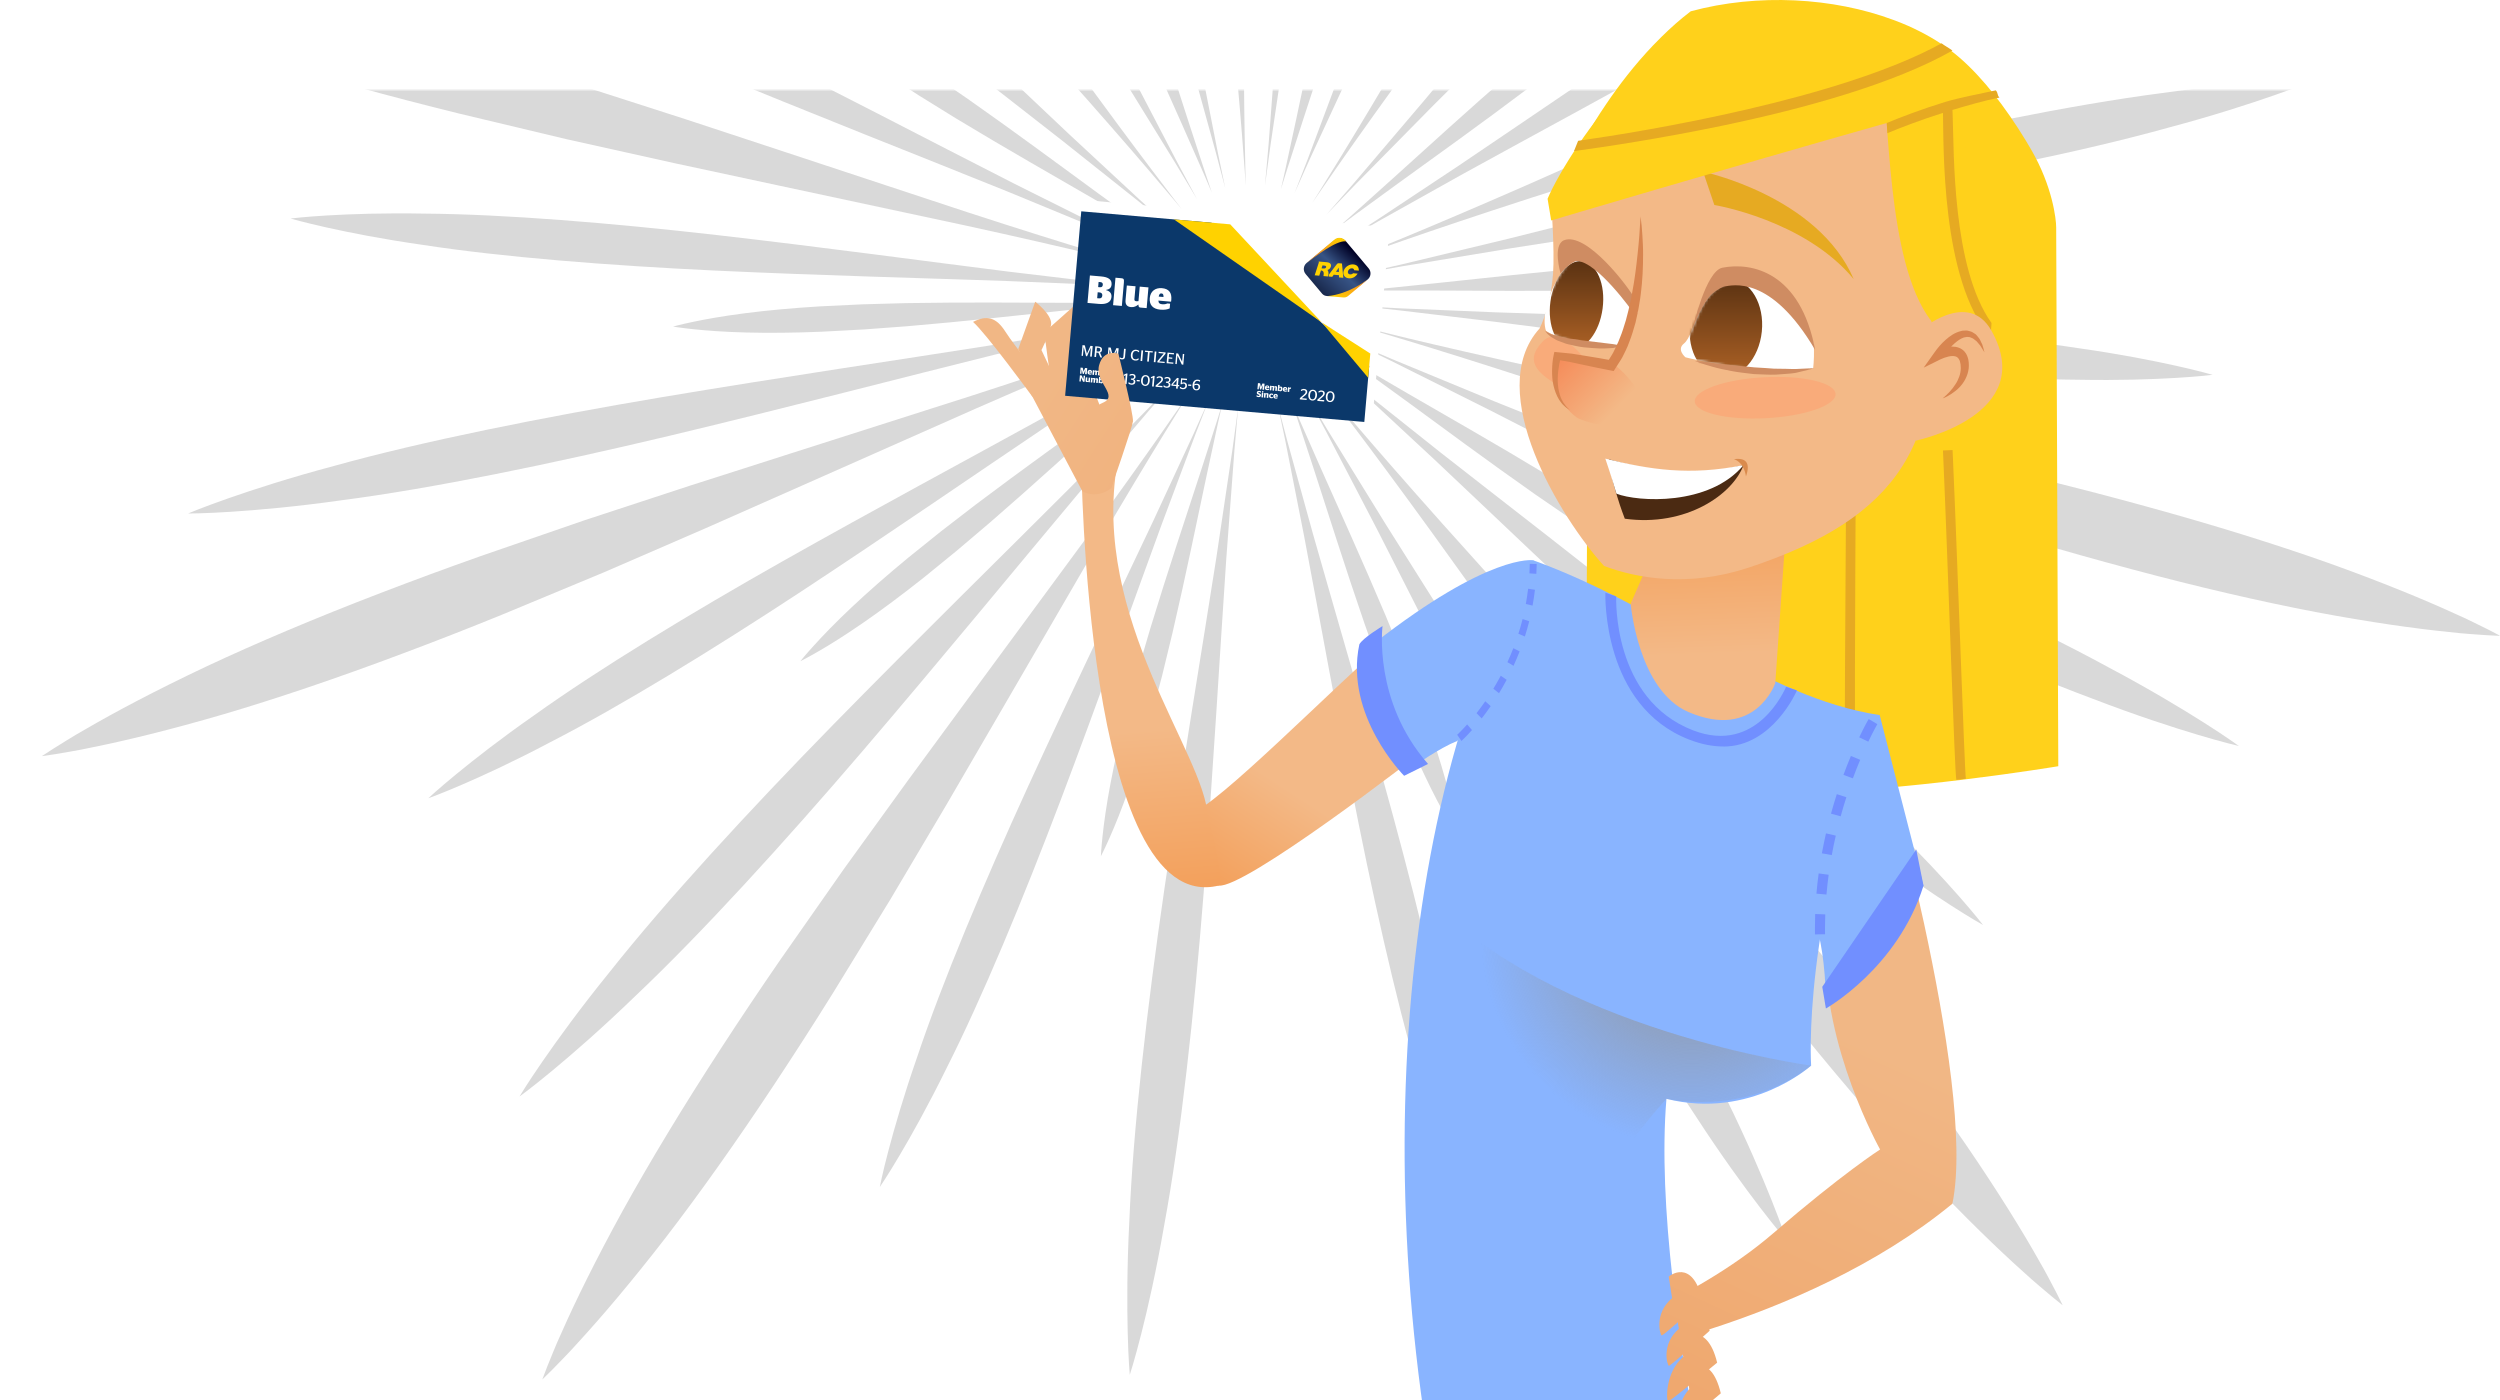 <svg width="889" height="498" viewBox="0 0 889 498" fill="none" xmlns="http://www.w3.org/2000/svg">
<g clip-path="url(#clip0_2_3)">
<mask id="mask0_2_3" style="mask-type:alpha" maskUnits="userSpaceOnUse" x="0" y="32" width="889" height="466">
<rect y="32" width="889" height="466" fill="#D9D9D9"/>
</mask>
<g mask="url(#mask0_2_3)">
<path d="M786.81 133.29C786.81 133.29 782.03 133.9 773.7 134.39C765.37 134.88 753.49 135.31 739.29 135.04C710.74 134.84 672.79 131.7 635.16 127.41C597.48 123.09 560.04 117.99 531.83 114.45C517.66 112.76 505.84 111.35 497.57 110.36C489.29 109.46 484.55 108.95 484.55 108.95C484.55 108.95 489.27 109.2 497.52 109.63C505.8 109.97 517.62 110.47 531.79 111.06C560.19 112.06 598.1 113.02 635.96 114.79C673.82 116.59 711.63 119.56 739.87 123.93C754 125.94 765.74 128.27 773.94 130.1C782.14 131.92 786.81 133.29 786.81 133.29V133.29Z" fill="#D9D9D9"/>
<path d="M889.11 226.12C889.11 226.12 887.43 226.04 884.29 225.88C881.17 225.62 876.55 225.43 870.79 224.74C859.2 223.58 842.81 221.3 823.39 217.63C803.98 213.92 781.57 208.73 757.8 202.36C745.92 199.19 733.63 195.74 721.22 192.05C708.84 188.28 696.26 184.45 683.69 180.62C671.18 176.6 658.68 172.58 646.36 168.63C634.07 164.58 621.98 160.6 610.28 156.74C586.83 149 564.94 141.77 546.17 135.57C527.37 129.44 511.64 124.54 500.61 121.19C495.09 119.54 490.75 118.24 487.79 117.36C484.83 116.49 483.25 116.03 483.25 116.03C483.25 116.03 484.84 116.43 487.83 117.17C490.82 117.9 495.21 118.97 500.79 120.33C511.97 123.01 527.98 126.72 547.26 130.92C566.56 135.05 589.07 139.87 613.19 145.03C625.25 147.62 637.7 150.29 650.36 153C662.99 155.81 675.82 158.66 688.65 161.51C701.43 164.56 714.21 167.61 726.79 170.61C739.35 173.7 751.66 176.91 763.54 180.19C787.3 186.71 809.29 193.56 827.95 200.18C846.6 206.84 861.93 213.17 872.55 218.03C877.89 220.35 881.99 222.53 884.82 223.88C887.62 225.34 889.12 226.12 889.12 226.12H889.11Z" fill="#D9D9D9"/>
<path d="M796.14 265.28C796.14 265.28 790.74 264.05 781.57 261.3C772.4 258.56 759.42 254.35 744.23 248.5C713.69 237.15 674.37 219.08 635.63 199.84C596.9 180.57 558.55 160.49 529.62 145.78C515.12 138.53 503.03 132.49 494.57 128.27C486.07 124.15 481.21 121.8 481.21 121.8C481.21 121.8 486.2 123.93 494.93 127.66C503.71 131.28 516.24 136.46 531.28 142.67C561.52 154.91 601.68 170.61 641.64 187.2C681.57 203.81 721.16 221.68 749.61 237.21C763.95 244.81 775.59 251.82 783.64 256.92C791.7 262.02 796.13 265.27 796.13 265.27L796.14 265.28Z" fill="#D9D9D9"/>
<path d="M617.92 217.93C617.92 217.93 615.43 217.02 611.27 215.14C607.06 213.26 601.3 210.48 594.36 206.65C587.44 202.85 579.57 198.16 571.33 192.88C567.24 190.2 563.02 187.42 558.73 184.6C554.5 181.7 550.21 178.75 545.92 175.81C541.68 172.8 537.44 169.79 533.27 166.82C529.13 163.82 525.05 160.87 521.11 158.01C513.28 152.27 505.96 146.91 499.68 142.31C493.34 137.71 488.05 133.86 484.34 131.17C480.6 128.5 478.46 126.97 478.46 126.97C478.46 126.97 480.69 128.29 484.58 130.59C488.51 132.88 494.11 136.14 500.83 140.06C507.59 143.96 515.47 148.51 523.91 153.39C528.12 155.85 532.47 158.4 536.9 160.98C541.3 163.61 545.76 166.27 550.23 168.94C554.65 171.68 559.08 174.41 563.44 177.11C567.74 179.89 571.97 182.63 576.07 185.28C584.2 190.68 591.64 195.98 597.88 200.75C604.12 205.52 609.15 209.77 612.6 212.89C616.06 215.98 617.93 217.91 617.93 217.91L617.92 217.93Z" fill="#D9D9D9"/>
<path d="M705.17 328.93C705.17 328.93 700.91 326.58 693.85 322.03C686.78 317.49 676.87 310.79 665.5 302.16C642.53 285.17 613.83 260.39 585.92 234.74C558.03 209.08 530.68 182.8 509.98 163.33C499.58 153.67 490.91 145.62 484.84 139.99C478.72 134.44 475.22 131.26 475.22 131.26C475.22 131.26 478.91 134.27 485.37 139.52C491.89 144.71 501.2 152.11 512.37 161C534.7 178.52 564.71 201.55 594.28 225.29C623.81 249.02 652.71 273.75 672.98 293.92C683.17 303.83 691.22 312.57 696.73 318.84C702.24 325.1 705.17 328.93 705.17 328.93V328.93Z" fill="#D9D9D9"/>
<path d="M733.5 464.17C733.5 464.17 732.19 463.11 729.72 461.12C727.34 459.06 723.7 456.17 719.42 452.2C710.7 444.4 698.73 432.86 685.13 418.42C671.56 403.96 656.45 386.55 640.92 367.39C633.14 357.82 625.25 347.83 617.38 337.56C609.58 327.24 601.65 316.76 593.73 306.27C585.97 295.67 578.2 285.06 570.56 274.62C563 264.12 555.55 253.79 548.35 243.8C533.96 223.8 520.54 205.13 509.02 189.13C497.46 173.18 487.67 160.02 480.75 150.87C477.28 146.31 474.55 142.73 472.69 140.29C470.82 137.86 469.82 136.56 469.82 136.56C469.82 136.56 470.88 137.82 472.88 140.19C474.88 142.55 477.82 146.01 481.57 150.41C489.12 159.24 499.81 171.52 512.91 186.21C526.07 200.86 541.41 217.95 557.86 236.25C566.08 245.42 574.57 254.9 583.21 264.52C591.77 274.22 600.47 284.07 609.16 293.92C617.71 303.91 626.25 313.89 634.67 323.72C643.02 333.61 651.09 343.47 658.79 353.12C674.2 372.4 688 390.91 699.24 407.28C710.45 423.66 719.24 437.91 724.9 447.98C727.84 452.97 729.86 457.12 731.35 459.86C732.75 462.67 733.5 464.17 733.5 464.17V464.17Z" fill="#D9D9D9"/>
<path d="M635.31 441.1C635.31 441.1 631.68 436.97 625.89 429.41C620.1 421.85 612.09 410.89 603.25 397.29C585.12 370.08 563.85 332.33 543.75 294.02C523.68 255.7 504.43 217 489.68 188.22C482.16 173.78 475.89 161.75 471.5 153.32C467.01 144.95 464.44 140.16 464.44 140.16C464.44 140.16 467.22 144.78 472.07 152.87C477.03 160.92 484.12 172.41 492.62 186.2C509.83 213.69 533.23 250.1 555.85 286.97C578.45 323.86 599.93 361.42 613.96 390.86C621.14 405.48 626.49 418.04 630.04 426.94C633.6 435.84 635.31 441.11 635.31 441.11V441.1Z" fill="#D9D9D9"/>
<path d="M518.72 298.02C518.72 298.02 517.23 295.79 514.94 291.78C512.63 287.77 509.54 281.98 506.21 274.89C502.86 267.81 499.27 259.43 495.71 250.35C493.98 245.79 492.2 241.08 490.39 236.29C488.67 231.47 486.93 226.57 485.19 221.66C483.52 216.73 481.86 211.8 480.22 206.95C478.62 202.08 477.05 197.29 475.53 192.65C472.53 183.36 469.74 174.68 467.33 167.24C464.9 159.83 462.88 153.65 461.46 149.31C460.01 145.01 459.19 142.54 459.19 142.54C459.19 142.54 460.23 144.95 462.04 149.15C463.89 153.35 466.52 159.33 469.68 166.51C472.87 173.68 476.6 182.03 480.59 190.98C482.56 195.46 484.59 200.08 486.66 204.78C488.68 209.49 490.74 214.28 492.79 219.06C494.77 223.87 496.74 228.68 498.69 233.41C500.54 238.18 502.35 242.87 504.11 247.4C507.52 256.52 510.42 265.13 512.65 272.6C514.89 280.07 516.45 286.41 517.39 290.91C518.36 295.4 518.73 298.03 518.73 298.03L518.72 298.02Z" fill="#D9D9D9"/>
<path d="M524.13 439.13C524.13 439.13 522.07 434.76 519.05 426.98C516.02 419.2 511.95 408.01 507.84 394.4C499.29 367.29 490.67 330.37 483.18 293.16C475.74 256.04 469.08 218.7 463.74 190.63C460.98 176.64 458.68 164.97 457.07 156.81C455.36 148.67 454.39 144.01 454.39 144.01C454.39 144.01 455.6 148.58 457.7 156.58C459.91 164.57 463.06 175.99 466.84 189.68C474.6 217.04 485.36 253.42 495.33 289.99C505.28 326.57 514.1 363.43 518.62 391.62C521.05 405.67 522.43 417.55 523.21 425.9C524 434.26 524.12 439.11 524.12 439.11L524.13 439.13Z" fill="#D9D9D9"/>
<path d="M401.75 488.89C401.75 488.89 401.24 483.36 401.01 473.77C400.77 464.18 400.74 450.51 401.59 434.24C402.89 401.64 407.86 358.63 414.1 315.82C420.38 273.02 427.54 230.35 432.53 198.33C434.91 182.32 436.9 168.98 438.29 159.64C439.56 150.31 440.29 144.97 440.29 144.97C440.29 144.97 439.81 150.39 438.98 159.87C438.27 169.3 437.26 182.76 436.05 198.91C433.85 231.19 431.39 274.35 428.02 317.48C424.62 360.6 419.92 403.67 413.97 435.81C411.19 451.88 408.14 465.29 405.8 474.45C403.46 483.67 401.75 488.89 401.75 488.89Z" fill="#D9D9D9"/>
<path d="M391.47 304.51C391.47 304.51 391.57 301.85 392.07 297.28C392.55 292.71 393.44 286.23 394.9 278.57C396.35 270.9 398.35 262.03 400.79 252.61C402.07 247.91 403.39 243.06 404.74 238.12C406.19 233.21 407.65 228.22 409.12 223.24C410.67 218.27 412.22 213.3 413.74 208.4C415.31 203.51 416.86 198.7 418.35 194.05C421.39 184.74 424.23 176.06 426.67 168.6C429.07 161.14 431.07 154.92 432.48 150.56C433.84 146.2 434.63 143.7 434.63 143.7C434.63 143.7 434.06 146.24 433.06 150.67C432.09 155.13 430.72 161.5 429.07 169.12C427.45 176.78 425.56 185.7 423.54 195.26C422.51 200.03 421.44 204.96 420.35 209.98C419.22 214.98 418.07 220.05 416.92 225.13C415.69 230.18 414.47 235.24 413.26 240.21C411.95 245.16 410.67 250.03 409.42 254.74C406.82 264.13 404.1 272.83 401.51 280.22C398.93 287.61 396.45 293.69 394.57 297.91C392.71 302.13 391.46 304.5 391.46 304.5L391.47 304.51Z" fill="#D9D9D9"/>
<path d="M312.86 422.13C312.86 422.13 313.73 417.46 315.89 409.3C318.04 401.15 321.36 389.62 326.06 376.12C335.15 348.97 349.88 313.99 365.65 279.52C381.45 245.07 397.98 210.97 410.06 185.32C416.01 172.47 420.97 161.76 424.44 154.26C427.84 146.68 429.79 142.34 429.79 142.34C429.79 142.34 428.08 146.74 425.1 154.42C422.2 162.17 418.06 173.23 413.09 186.49C403.32 213.13 390.67 248.86 377.25 284.31C363.81 319.75 349.28 354.8 336.35 380.33C330.05 393.15 324.18 403.61 319.89 410.85C315.61 418.1 312.85 422.12 312.85 422.12L312.86 422.13Z" fill="#D9D9D9"/>
<path d="M192.85 490.52C192.85 490.52 193.45 488.96 194.57 486.02C195.78 483.15 197.39 478.82 199.83 473.57C204.49 462.99 211.82 448.02 221.4 430.6C231.01 413.22 242.95 393.45 256.41 372.77C263.13 362.42 270.22 351.83 277.57 341.17C284.99 330.57 292.53 319.8 300.07 309.03C307.77 298.38 315.47 287.74 323.05 277.26C330.71 266.84 338.24 256.59 345.53 246.66C360.12 226.85 373.73 208.35 385.41 192.5C397.01 176.63 406.49 163.31 413.14 153.8C416.43 149.06 419.02 145.33 420.79 142.78C422.54 140.23 423.48 138.87 423.48 138.87C423.48 138.87 422.61 140.26 420.99 142.86C419.38 145.47 417.01 149.3 413.99 154.18C407.99 163.95 399.52 178 389.56 195C379.65 212.05 368.1 231.93 355.72 253.23C349.52 263.88 343.11 274.88 336.61 286.07C330.02 297.2 323.32 308.51 316.62 319.82C309.75 331.02 302.88 342.23 296.12 353.26C289.28 364.24 282.39 374.95 275.59 385.23C262 405.81 248.65 424.6 236.55 440.31C224.42 455.99 213.62 468.64 205.7 477.25C201.83 481.61 198.48 484.85 196.32 487.13C194.06 489.35 192.86 490.53 192.86 490.53L192.85 490.52Z" fill="#D9D9D9"/>
<path d="M184.71 389.96C184.71 389.96 187.53 385.22 192.97 377.36C198.4 369.5 206.38 358.48 216.62 345.86C236.8 320.36 266.09 288.56 296.34 257.64C326.61 226.74 357.57 196.43 380.54 173.42C391.94 161.85 401.44 152.2 408.09 145.44C414.66 138.61 418.41 134.71 418.41 134.71C418.41 134.71 414.86 138.79 408.64 145.92C402.5 153.14 393.73 163.44 383.21 175.81C362.32 200.7 334.86 234.2 306.74 267.07C278.6 299.92 249.49 331.9 225.85 354.26C214.17 365.57 203.89 374.5 196.54 380.6C189.19 386.71 184.71 389.94 184.71 389.94V389.96Z" fill="#D9D9D9"/>
<path d="M284.62 235.11C284.62 235.11 286.29 232.99 289.42 229.56C292.53 226.11 297.11 221.35 302.83 215.97C308.55 210.58 315.41 204.54 322.95 198.33C326.76 195.27 330.69 192.11 334.68 188.9C338.74 185.77 342.86 182.6 346.98 179.42C351.15 176.31 355.32 173.2 359.43 170.14C363.56 167.12 367.63 164.14 371.57 161.26C379.46 155.56 386.84 150.23 393.16 145.66C399.44 141.09 404.67 137.27 408.34 134.6C411.97 131.92 414.05 130.38 414.05 130.38C414.05 130.38 412.07 132.13 408.63 135.17C405.25 138.21 400.42 142.54 394.64 147.73C388.86 152.95 382.13 159.04 374.92 165.55C371.29 168.8 367.53 172.15 363.72 175.56C359.87 178.94 355.96 182.36 352.05 185.79C348.08 189.16 344.11 192.53 340.21 195.84C336.23 199.08 332.32 202.27 328.53 205.36C320.87 211.44 313.52 216.91 307.04 221.39C300.58 225.86 294.88 229.42 290.96 231.66C287.01 233.95 284.64 235.11 284.64 235.11H284.62Z" fill="#D9D9D9"/>
<path d="M152.3 283.87C152.3 283.87 155.83 280.55 162.31 275.24C168.78 269.93 178.18 262.57 189.86 254.42C213.04 237.82 245.43 218.17 278.42 199.52C311.43 180.89 344.88 162.94 369.83 149.19C382.25 142.24 392.6 136.45 399.85 132.4C407.04 128.27 411.15 125.91 411.15 125.91C411.15 125.91 407.17 128.49 400.2 133C393.27 137.59 383.39 144.16 371.52 152.02C347.88 167.93 316.61 189.47 284.95 210.31C253.27 231.12 220.99 250.93 195.64 263.95C183.06 270.61 172.22 275.6 164.54 278.92C156.86 282.25 152.3 283.87 152.3 283.87V283.87Z" fill="#D9D9D9"/>
<path d="M14.89 268.88C14.89 268.88 16.3 267.96 18.95 266.24C21.63 264.62 25.5 262.05 30.58 259.21C40.67 253.33 55.31 245.53 73.21 237.08C91.13 228.66 112.34 219.69 135.34 210.87C146.84 206.45 158.78 202.04 170.97 197.73C183.2 193.51 195.62 189.22 208.04 184.94C220.53 180.84 233.02 176.75 245.32 172.71C257.65 168.77 269.78 164.89 281.53 161.13C305.03 153.63 326.96 146.63 345.77 140.63C364.55 134.56 380.12 129.3 390.98 125.53C396.4 123.63 400.66 122.13 403.57 121.12C406.47 120.09 408.01 119.54 408.01 119.54C408.01 119.54 406.48 120.15 403.62 121.31C400.76 122.48 396.57 124.2 391.24 126.38C380.59 130.79 365.42 137.21 347.31 145.15C329.24 153.16 308.17 162.49 285.59 172.5C274.32 177.49 262.68 182.64 250.84 187.87C238.98 193.01 226.92 198.24 214.87 203.47C202.73 208.51 190.59 213.56 178.64 218.53C166.64 223.42 154.77 228.06 143.25 232.37C120.21 241.05 98.42 248.41 79.46 254C60.49 259.55 44.4 263.43 32.98 265.72C27.31 266.97 22.73 267.61 19.65 268.18C16.54 268.64 14.88 268.89 14.88 268.89L14.89 268.88Z" fill="#D9D9D9"/>
<path d="M66.87 182.6C66.87 182.6 71.98 180.42 81.05 177.25C90.11 174.08 103.12 169.85 118.88 165.66C150.33 156.89 192.8 148.41 235.46 141.22C278.12 134.06 320.92 127.78 352.9 122.71C368.85 120.07 382.15 117.86 391.46 116.32C400.72 114.67 406.02 113.73 406.02 113.73C406.02 113.73 400.76 114.93 391.56 117.02C382.39 119.23 369.28 122.38 353.56 126.16C322.14 133.95 280.29 144.87 238.22 154.93C196.14 164.95 153.73 173.72 121.34 177.91C105.19 180.2 91.57 181.38 81.98 182C72.38 182.62 66.87 182.6 66.87 182.6V182.6Z" fill="#D9D9D9"/>
<path d="M239.33 116.13C239.33 116.13 241.9 115.4 246.41 114.46C250.92 113.5 257.37 112.35 265.12 111.36C272.88 110.36 281.94 109.53 291.66 108.94C296.53 108.71 301.56 108.47 306.66 108.22C311.78 108.08 316.98 107.94 322.17 107.79C327.38 107.73 332.58 107.67 337.71 107.61C342.84 107.6 347.89 107.59 352.77 107.58C362.55 107.62 371.68 107.65 379.51 107.68C387.33 107.68 393.85 107.69 398.43 107.7C402.98 107.68 405.59 107.66 405.59 107.66C405.59 107.66 402.99 107.91 398.46 108.35C393.91 108.82 387.42 109.49 379.64 110.29C371.85 111.11 362.77 112.08 353.04 113.11C348.18 113.6 343.15 114.1 338.05 114.61C332.95 115.07 327.76 115.54 322.58 116.01C317.4 116.4 312.21 116.78 307.1 117.16C301.99 117.43 296.97 117.7 292.1 117.96C282.37 118.36 273.27 118.45 265.45 118.24C257.64 118.05 251.1 117.55 246.52 117.06C241.94 116.59 239.31 116.12 239.31 116.12L239.33 116.13Z" fill="#D9D9D9"/>
<path d="M103.31 77.71C103.31 77.71 108.09 77.1 116.42 76.61C124.75 76.12 136.63 75.69 150.83 75.96C179.38 76.16 217.32 79.3 254.96 83.59C292.64 87.91 330.08 93.01 358.29 96.55C372.46 98.24 384.28 99.65 392.56 100.64C400.84 101.54 405.58 102.05 405.58 102.05C405.58 102.05 400.86 101.8 392.61 101.37C384.33 101.03 372.51 100.53 358.34 99.94C329.94 98.94 292.03 97.98 254.17 96.21C216.31 94.41 178.5 91.44 150.26 87.07C136.13 85.06 124.39 82.73 116.19 80.9C107.99 79.08 103.32 77.71 103.32 77.71H103.31Z" fill="#D9D9D9"/>
<path d="M1.01 -15.11C1.01 -15.11 2.69 -15.03 5.83 -14.87C8.95 -14.61 13.57 -14.42 19.33 -13.73C30.92 -12.57 47.31 -10.29 66.73 -6.62C86.14 -2.91 108.55 2.28 132.32 8.65C144.2 11.82 156.49 15.27 168.9 18.96C181.28 22.73 193.86 26.56 206.44 30.39C218.95 34.41 231.45 38.43 243.76 42.39C256.05 46.44 268.14 50.42 279.84 54.28C303.29 62.02 325.18 69.25 343.95 75.45C362.75 81.58 378.48 86.48 389.51 89.82C395.03 91.47 399.37 92.77 402.33 93.65C405.29 94.52 406.87 94.98 406.87 94.98C406.87 94.98 405.28 94.58 402.29 93.84C399.3 93.11 394.91 92.04 389.33 90.68C378.15 88 362.14 84.29 342.86 80.09C323.56 75.96 301.05 71.14 276.93 65.98C264.87 63.39 252.42 60.72 239.76 58.01C227.13 55.2 214.3 52.35 201.47 49.5C188.69 46.45 175.91 43.41 163.33 40.4C150.77 37.31 138.46 34.1 126.58 30.82C102.82 24.3 80.83 17.45 62.17 10.83C43.52 4.17 28.19 -2.16 17.57 -7.02C12.23 -9.34 8.13 -11.52 5.3 -12.87C2.5 -14.33 1 -15.1 1 -15.1L1.01 -15.11Z" fill="#D9D9D9"/>
<path d="M93.98 -54.27C93.98 -54.27 99.38 -53.04 108.55 -50.29C117.73 -47.55 130.7 -43.34 145.89 -37.49C176.44 -26.14 215.75 -8.07 254.49 11.17C293.22 30.44 331.57 50.52 360.5 65.23C375 72.48 387.09 78.52 395.55 82.74C404.05 86.86 408.91 89.21 408.91 89.21C408.91 89.21 403.92 87.08 395.19 83.35C386.41 79.73 373.88 74.55 358.84 68.34C328.6 56.1 288.44 40.4 248.48 23.81C208.55 7.2 168.96 -10.67 140.51 -26.2C126.17 -33.8 114.53 -40.81 106.48 -45.91C98.43 -51.01 93.99 -54.26 93.99 -54.26L93.98 -54.27Z" fill="#D9D9D9"/>
<path d="M272.19 -6.92C272.19 -6.92 274.67 -6.01 278.84 -4.13C283.05 -2.25 288.82 0.53 295.75 4.36C302.67 8.16 310.54 12.85 318.78 18.13C322.87 20.81 327.09 23.59 331.38 26.41C335.61 29.31 339.9 32.26 344.19 35.2C348.43 38.21 352.67 41.22 356.84 44.19C360.98 47.19 365.06 50.14 369 53C376.83 58.74 384.15 64.1 390.43 68.7C396.77 73.3 402.06 77.15 405.77 79.84C409.51 82.51 411.65 84.04 411.65 84.04C411.65 84.04 409.42 82.72 405.54 80.42C401.61 78.13 396.01 74.87 389.29 70.95C382.53 67.05 374.65 62.5 366.21 57.62C362 55.16 357.65 52.61 353.22 50.03C348.82 47.4 344.35 44.74 339.89 42.07C335.47 39.33 331.04 36.6 326.69 33.9C322.39 31.12 318.16 28.38 314.06 25.73C305.93 20.33 298.49 15.03 292.25 10.26C286.01 5.49 280.98 1.24 277.53 -1.88C274.07 -4.97 272.2 -6.9 272.2 -6.9L272.19 -6.92Z" fill="#D9D9D9"/>
<path d="M184.94 -117.92C184.94 -117.92 189.2 -115.57 196.26 -111.02C203.33 -106.48 213.24 -99.78 224.61 -91.15C247.58 -74.16 276.28 -49.38 304.19 -23.73C332.08 1.93 359.43 28.21 380.13 47.68C390.53 57.34 399.2 65.39 405.27 71.02C411.39 76.57 414.89 79.75 414.89 79.75C414.89 79.75 411.2 76.74 404.74 71.49C398.22 66.3 388.91 58.9 377.74 50.02C355.41 32.5 325.4 9.46 295.83 -14.27C266.3 -38.01 237.4 -62.73 217.13 -82.9C206.94 -92.81 198.89 -101.55 193.38 -107.82C187.87 -114.08 184.94 -117.91 184.94 -117.91V-117.92Z" fill="#D9D9D9"/>
<path d="M156.62 -253.16C156.62 -253.16 157.93 -252.1 160.4 -250.11C162.78 -248.05 166.42 -245.16 170.7 -241.19C179.42 -233.39 191.39 -221.85 204.99 -207.41C218.56 -192.95 233.67 -175.54 249.2 -156.38C256.97 -146.81 264.87 -136.82 272.74 -126.55C280.54 -116.23 288.47 -105.75 296.39 -95.26C304.15 -84.65 311.92 -74.05 319.56 -63.61C327.12 -53.11 334.57 -42.78 341.77 -32.79C356.16 -12.79 369.58 5.88 381.1 21.88C392.66 37.83 402.45 50.99 409.37 60.14C412.84 64.7 415.57 68.28 417.43 70.72C419.3 73.15 420.3 74.45 420.3 74.45C420.3 74.45 419.24 73.19 417.24 70.82C415.24 68.46 412.29 65 408.55 60.6C401 51.77 390.31 39.49 377.2 24.8C364.04 10.15 348.7 -6.94 332.26 -25.24C324.04 -34.41 315.55 -43.89 306.91 -53.52C298.35 -63.22 289.65 -73.06 280.96 -82.91C272.41 -92.9 263.87 -102.88 255.45 -112.71C247.1 -122.6 239.03 -132.46 231.33 -142.11C215.92 -161.39 202.12 -179.9 190.88 -196.27C179.67 -212.65 170.88 -226.9 165.22 -236.97C162.28 -241.96 160.26 -246.1 158.77 -248.85C157.37 -251.66 156.62 -253.16 156.62 -253.16V-253.16Z" fill="#D9D9D9"/>
<path d="M254.8 -230.09C254.8 -230.09 258.43 -225.96 264.22 -218.4C270.01 -210.84 278.02 -199.88 286.86 -186.28C304.99 -159.07 326.26 -121.32 346.36 -83.01C366.43 -44.69 385.68 -5.99 400.43 22.79C407.95 37.23 414.22 49.26 418.62 57.69C423.11 66.06 425.68 70.85 425.68 70.85C425.68 70.85 422.91 66.22 418.05 58.14C413.09 50.09 406 38.6 397.5 24.81C380.29 -2.68 356.89 -39.09 334.27 -75.96C311.67 -112.85 290.18 -150.41 276.16 -179.85C268.98 -194.46 263.63 -207.02 260.08 -215.93C256.52 -224.83 254.81 -230.1 254.81 -230.1L254.8 -230.09Z" fill="#D9D9D9"/>
<path d="M371.39 -87.01C371.39 -87.01 372.88 -84.78 375.17 -80.77C377.48 -76.76 380.57 -70.97 383.91 -63.88C387.26 -56.8 390.85 -48.42 394.41 -39.34C396.14 -34.78 397.92 -30.07 399.73 -25.28C401.44 -20.46 403.19 -15.56 404.93 -10.65C406.6 -5.72 408.26 -0.79 409.9 4.06C411.5 8.93 413.07 13.72 414.59 18.36C417.59 27.65 420.39 36.33 422.79 43.77C425.22 51.18 427.24 57.36 428.66 61.7C430.11 66 430.93 68.47 430.93 68.47C430.93 68.47 429.89 66.06 428.09 61.87C426.24 57.67 423.61 51.68 420.45 44.51C417.26 37.34 413.53 28.99 409.54 20.04C407.57 15.56 405.54 10.94 403.47 6.24C401.45 1.53 399.39 -3.26 397.34 -8.04C395.36 -12.85 393.39 -17.66 391.44 -22.39C389.59 -27.16 387.78 -31.85 386.02 -36.39C382.62 -45.51 379.71 -54.11 377.48 -61.59C375.24 -69.06 373.68 -75.4 372.74 -79.9C371.77 -84.39 371.4 -87.02 371.4 -87.02L371.39 -87.01Z" fill="#D9D9D9"/>
<path d="M365.98 -228.13C365.98 -228.13 368.04 -223.76 371.06 -215.98C374.1 -208.2 378.16 -197.01 382.27 -183.4C390.82 -156.29 399.44 -119.37 406.93 -82.16C414.37 -45.04 421.03 -7.7 426.37 20.36C429.13 34.35 431.43 46.01 433.04 54.18C434.74 62.32 435.72 66.98 435.72 66.98C435.72 66.98 434.51 62.4 432.4 54.41C430.19 46.42 427.04 35 423.26 21.31C415.5 -6.05 404.74 -42.43 394.77 -79C384.82 -115.58 376 -152.44 371.48 -180.63C369.05 -194.68 367.67 -206.56 366.89 -214.91C366.1 -223.27 365.98 -228.12 365.98 -228.12V-228.13Z" fill="#D9D9D9"/>
<path d="M422.75 -353.99C422.75 -353.99 423.19 -352.37 424 -349.32C424.71 -346.27 425.95 -341.81 427.06 -336.11C429.51 -324.71 432.39 -308.4 434.87 -288.78C437.32 -269.16 439.29 -246.23 440.56 -221.63C441.21 -209.33 441.72 -196.62 442.04 -183.69C442.28 -170.76 442.51 -157.62 442.75 -144.49C442.79 -131.34 442.82 -118.2 442.86 -105.26C442.8 -92.31 442.74 -79.56 442.68 -67.23C442.54 -42.55 442.4 -19.51 442.29 0.25C442.24 20.01 442.4 36.46 442.6 47.98C442.72 53.73 442.81 58.26 442.88 61.34C442.96 64.42 443 66.06 443 66.06C443 66.06 442.89 64.42 442.67 61.35C442.44 58.28 442.1 53.77 441.66 48.03C440.75 36.56 439.33 20.17 437.38 0.51C435.37 -19.14 433.02 -42.05 430.5 -66.6C429.26 -78.87 427.97 -91.55 426.66 -104.43C425.45 -117.31 424.22 -130.4 422.99 -143.49C421.96 -156.59 420.94 -169.69 419.93 -182.58C419.01 -195.48 418.29 -208.18 417.75 -220.49C416.65 -245.1 416.4 -268.12 416.96 -287.89C417.55 -307.67 418.84 -324.19 420.18 -335.77C420.74 -341.56 421.54 -346.12 421.95 -349.23C422.47 -352.34 422.75 -354 422.75 -354V-353.99Z" fill="#D9D9D9"/>
<path d="M488.36 -277.88C488.36 -277.88 488.87 -272.35 489.1 -262.76C489.34 -253.17 489.37 -239.51 488.52 -223.23C487.22 -190.63 482.25 -147.62 476.01 -104.81C469.73 -62.01 462.57 -19.34 457.58 12.68C455.2 28.69 453.21 42.03 451.82 51.37C450.55 60.7 449.82 66.04 449.82 66.04C449.82 66.04 450.3 60.62 451.13 51.14C451.84 41.71 452.85 28.25 454.06 12.1C456.26 -20.18 458.72 -63.34 462.09 -106.47C465.49 -149.59 470.19 -192.66 476.13 -224.8C478.91 -240.87 481.96 -254.28 484.3 -263.44C486.64 -272.66 488.35 -277.88 488.35 -277.88H488.36Z" fill="#D9D9D9"/>
<path d="M498.64 -93.5C498.64 -93.5 498.54 -90.84 498.04 -86.27C497.56 -81.7 496.67 -75.22 495.21 -67.56C493.76 -59.89 491.76 -51.02 489.32 -41.6C488.04 -36.9 486.72 -32.05 485.37 -27.11C483.92 -22.2 482.46 -17.21 480.99 -12.23C479.44 -7.26 477.89 -2.29 476.37 2.61C474.8 7.5 473.25 12.31 471.76 16.96C468.72 26.27 465.88 34.96 463.44 42.41C461.04 49.87 459.04 56.09 457.63 60.45C456.27 64.81 455.48 67.31 455.48 67.31C455.48 67.31 456.05 64.77 457.05 60.34C458.02 55.88 459.39 49.51 461.04 41.89C462.66 34.23 464.55 25.31 466.57 15.75C467.6 10.98 468.67 6.04 469.76 1.03C470.89 -3.97 472.04 -9.04 473.19 -14.12C474.42 -19.18 475.64 -24.23 476.85 -29.2C478.16 -34.15 479.44 -39.02 480.69 -43.73C483.29 -53.13 486 -61.82 488.6 -69.21C491.18 -76.6 493.66 -82.68 495.54 -86.9C497.4 -91.12 498.65 -93.49 498.65 -93.49L498.64 -93.5Z" fill="#D9D9D9"/>
<path d="M577.26 -211.12C577.26 -211.12 576.39 -206.45 574.23 -198.29C572.08 -190.14 568.76 -178.61 564.06 -165.11C554.97 -137.96 540.24 -102.97 524.47 -68.51C508.67 -34.06 492.14 0.04 480.06 25.69C474.11 38.54 469.15 49.25 465.68 56.75C462.28 64.33 460.34 68.67 460.34 68.67C460.34 68.67 462.05 64.27 465.03 56.59C467.93 48.84 472.07 37.78 477.04 24.51C486.81 -2.13 499.47 -37.86 512.88 -73.31C526.32 -108.75 540.85 -143.8 553.78 -169.33C560.08 -182.15 565.95 -192.61 570.24 -199.85C574.52 -207.1 577.28 -211.12 577.28 -211.12H577.26Z" fill="#D9D9D9"/>
<path d="M697.27 -279.51C697.27 -279.51 696.67 -277.95 695.55 -275.01C694.34 -272.14 692.73 -267.81 690.29 -262.56C685.63 -251.98 678.3 -237.01 668.72 -219.59C659.11 -202.21 647.17 -182.44 633.71 -161.76C626.99 -151.41 619.9 -140.82 612.56 -130.16C605.14 -119.56 597.6 -108.79 590.06 -98.02C582.36 -87.37 574.66 -76.73 567.08 -66.25C559.42 -55.83 551.89 -45.58 544.6 -35.65C530.01 -15.84 516.4 2.66 504.72 18.51C493.13 34.38 483.64 47.7 476.99 57.21C473.7 61.95 471.11 65.68 469.34 68.23C467.59 70.78 466.65 72.14 466.65 72.14C466.65 72.14 467.52 70.75 469.14 68.15C470.76 65.54 473.13 61.71 476.14 56.84C482.14 47.07 490.61 33.02 500.57 16.02C510.48 -1.03 522.03 -20.91 534.41 -42.21C540.61 -52.86 547.01 -63.86 553.52 -75.05C560.11 -86.18 566.81 -97.49 573.5 -108.8C580.37 -120 587.24 -131.21 594 -142.24C600.84 -153.22 607.73 -163.93 614.53 -174.21C628.12 -194.79 641.47 -213.58 653.57 -229.29C665.7 -244.97 676.5 -257.62 684.42 -266.23C688.29 -270.59 691.64 -273.83 693.8 -276.11C696.06 -278.33 697.26 -279.51 697.26 -279.51H697.27Z" fill="#D9D9D9"/>
<path d="M705.41 -178.95C705.41 -178.95 702.59 -174.21 697.15 -166.35C691.72 -158.49 683.74 -147.47 673.5 -134.85C653.32 -109.35 624.03 -77.55 593.78 -46.63C563.51 -15.73 532.55 14.58 509.58 37.59C498.18 49.16 488.68 58.81 482.02 65.57C475.46 72.4 471.7 76.3 471.7 76.3C471.7 76.3 475.25 72.22 481.47 65.09C487.61 57.87 496.38 47.57 506.9 35.2C527.79 10.31 555.25 -23.19 583.37 -56.06C611.51 -88.91 640.61 -120.89 664.26 -143.25C675.94 -154.56 686.21 -163.49 693.57 -169.59C700.92 -175.7 705.4 -178.93 705.4 -178.93L705.41 -178.95Z" fill="#D9D9D9"/>
<path d="M605.5 -24.1C605.5 -24.1 603.83 -21.98 600.7 -18.55C597.59 -15.1 593.01 -10.34 587.29 -4.96C581.57 0.44 574.71 6.47 567.17 12.68C563.36 15.74 559.43 18.9 555.44 22.11C551.38 25.24 547.26 28.41 543.14 31.59C538.97 34.7 534.8 37.81 530.69 40.87C526.56 43.89 522.49 46.87 518.55 49.75C510.66 55.46 503.29 60.78 496.96 65.36C490.68 69.93 485.45 73.74 481.78 76.42C478.15 79.1 476.07 80.64 476.07 80.64C476.07 80.64 478.05 78.89 481.49 75.85C484.87 72.81 489.7 68.48 495.48 63.29C501.26 58.07 507.99 51.98 515.2 45.47C518.83 42.22 522.59 38.87 526.4 35.46C530.25 32.08 534.16 28.66 538.07 25.23C542.04 21.86 546.01 18.49 549.91 15.18C553.89 11.94 557.8 8.75 561.59 5.66C569.25 -0.42 576.6 -5.89 583.08 -10.37C589.54 -14.84 595.24 -18.4 599.16 -20.64C603.11 -22.93 605.48 -24.08 605.48 -24.08L605.5 -24.1Z" fill="#D9D9D9"/>
<path d="M737.82 -72.86C737.82 -72.86 734.29 -69.54 727.81 -64.23C721.33 -58.92 711.94 -51.56 700.26 -43.42C677.08 -26.82 644.69 -7.17 611.7 11.49C578.69 30.12 545.24 48.07 520.29 61.82C507.87 68.77 497.52 74.56 490.27 78.61C483.08 82.74 478.97 85.1 478.97 85.1C478.97 85.1 482.95 82.52 489.92 78.01C496.84 73.42 506.73 66.85 518.59 58.99C542.23 43.08 573.5 21.54 605.16 0.7C636.84 -20.11 669.12 -39.92 694.47 -52.94C707.06 -59.6 717.89 -64.59 725.57 -67.91C733.25 -71.24 737.81 -72.86 737.81 -72.86H737.82Z" fill="#D9D9D9"/>
<path d="M875.23 -57.87C875.23 -57.87 873.82 -56.95 871.17 -55.22C868.49 -53.6 864.62 -51.03 859.54 -48.19C849.45 -42.31 834.81 -34.51 816.91 -26.06C798.99 -17.64 777.78 -8.67 754.78 0.15C743.28 4.57 731.34 8.98 719.15 13.29C706.92 17.51 694.5 21.8 682.08 26.08C669.59 30.18 657.1 34.27 644.8 38.31C632.47 42.25 620.34 46.13 608.59 49.89C585.09 57.39 563.16 64.39 544.35 70.39C525.57 76.46 510 81.72 499.14 85.49C493.72 87.39 489.46 88.89 486.55 89.9C483.65 90.93 482.11 91.48 482.11 91.48C482.11 91.48 483.64 90.86 486.5 89.71C489.36 88.54 493.55 86.82 498.88 84.64C509.53 80.23 524.7 73.81 542.81 65.87C560.88 57.86 581.95 48.52 604.53 38.52C615.8 33.53 627.44 28.38 639.28 23.14C651.14 18 663.2 12.77 675.25 7.54C687.39 2.5 699.53 -2.55 711.48 -7.52C723.48 -12.41 735.35 -17.05 746.87 -21.36C769.91 -30.04 791.7 -37.4 810.66 -42.99C829.63 -48.54 845.72 -52.42 857.14 -54.71C862.81 -55.96 867.39 -56.6 870.47 -57.17C873.58 -57.63 875.24 -57.88 875.24 -57.88L875.23 -57.87Z" fill="#D9D9D9"/>
<path d="M823.24 28.41C823.24 28.41 818.13 30.59 809.06 33.76C799.99 36.93 786.99 41.16 771.23 45.35C739.78 54.12 697.31 62.6 654.65 69.79C611.99 76.95 569.19 83.23 537.21 88.3C521.26 90.94 507.96 93.15 498.65 94.69C489.39 96.34 484.09 97.28 484.09 97.28C484.09 97.28 489.35 96.08 498.55 93.99C507.72 91.78 520.83 88.63 536.55 84.85C567.98 77.06 609.82 66.14 651.9 56.08C693.98 46.06 736.39 37.29 768.78 33.1C784.93 30.81 798.55 29.63 808.14 29.01C817.74 28.39 823.25 28.41 823.25 28.41H823.24Z" fill="#D9D9D9"/>
<path d="M650.78 94.88C650.78 94.88 648.21 95.61 643.7 96.55C639.19 97.51 632.74 98.66 624.99 99.65C617.24 100.65 608.17 101.48 598.45 102.07C593.58 102.3 588.55 102.54 583.44 102.79C578.32 102.93 573.12 103.07 567.93 103.22C562.72 103.28 557.52 103.34 552.39 103.4C547.26 103.4 542.21 103.42 537.32 103.43C527.54 103.39 518.41 103.36 510.58 103.32C502.76 103.32 496.24 103.31 491.66 103.3C487.11 103.33 484.49 103.34 484.49 103.34C484.49 103.34 487.09 103.09 491.62 102.65C496.17 102.18 502.66 101.52 510.44 100.72C518.23 99.89 527.31 98.93 537.04 97.9C541.9 97.41 546.93 96.91 552.03 96.4C557.13 95.94 562.32 95.47 567.5 95C572.69 94.62 577.87 94.23 582.98 93.85C588.09 93.57 593.11 93.31 597.98 93.04C607.72 92.64 616.81 92.55 624.63 92.76C632.44 92.95 638.98 93.45 643.56 93.94C648.14 94.41 650.77 94.88 650.77 94.88H650.78Z" fill="#D9D9D9"/>
</g>
<path d="M428.19 286.636C444.9 275.066 488.6 230.076 498.89 223.646C508.76 217.476 518.17 257.066 510.46 263.496C502.75 269.926 442.33 316.196 433.33 314.916C424.33 313.636 428.19 286.636 428.19 286.636V286.636Z" fill="url(#paint0_linear_2_3)"/>
<path d="M731.94 272.466C731.94 272.466 675.34 281.876 635.84 281.876C596.34 281.876 563.99 272.466 563.99 272.466L564.5 152.566L560.02 55.756C560.02 55.756 563.2 49.226 569.01 40.226C569.69 39.196 570.41 38.076 571.2 36.946C575.57 30.476 581.18 23.126 587.82 16.156C588.81 15.126 589.8 14.106 590.83 13.106C594.08 9.896 597.53 6.816 601.23 4.016C625.13 -2.454 651.95 -0.874 673.29 7.086C675.07 7.736 676.81 8.426 678.49 9.176C684.03 11.636 689.09 14.546 693.54 17.856C697.92 21.136 702.16 25.346 706.19 30.056C706.94 30.976 707.73 31.946 708.52 32.896C712.83 38.266 716.8 44.116 720.28 49.826C720.97 50.986 721.65 52.156 722.33 53.286C729.85 66.276 731.18 77.906 731.18 80.876C731.18 86.796 731.93 272.466 731.93 272.466H731.94Z" fill="#FFD11B"/>
<path d="M588.32 277.726C587.73 276.056 589.5 221.756 590.97 182.536L594.39 182.656C593.13 216.106 591.43 275.526 591.78 278.286L588.31 277.716L588.32 277.726Z" fill="#E6AA22"/>
<path d="M667.28 260.926C667.28 260.926 703.27 384.596 694.27 428.036C640.4 472.296 562.04 484.126 562.04 484.126L558.65 477.736C558.65 477.736 601.1 463.966 630.67 438.456C655.21 417.296 668.56 408.756 668.56 408.756C668.56 408.756 648.03 372.026 649.28 336.776C674.2 302.876 667.28 260.936 667.28 260.936V260.926Z" fill="url(#paint1_linear_2_3)"/>
<path d="M656.28 281.206C655.67 279.306 656.3 205.306 656.5 168.376L659.92 168.396C659.71 206.956 659.39 277.966 659.79 280.966L656.28 281.196V281.206Z" fill="#E6AA22"/>
<path d="M668.43 254.286C627.43 248.076 591.44 215.936 545.17 199.226C494.97 284.186 482.6 446.396 525.89 592.566C572.11 605.466 623.58 600.276 623.58 600.276C623.58 600.276 586.3 465.306 592.59 390.746C622.64 398.266 644.04 378.926 644.04 378.926C644.04 378.926 640.49 328.456 668.44 254.286H668.43Z" fill="#89B4FF"/>
<path d="M668.43 254.286L683.99 314.916C683.99 314.916 656.93 353.286 649.28 357.336C649.28 341.906 646.71 331.626 646.18 330.386C645.53 328.856 650.9 267.926 668.43 254.286V254.286Z" fill="#89B4FF"/>
<path d="M545.16 199.226C545.16 199.226 529.73 196.656 488.6 228.786C476.35 250.646 502.74 272.486 502.74 272.486C502.74 272.486 511.74 266.056 518.17 263.486C524.01 258.116 557.87 221.616 545.16 199.216V199.226Z" fill="#89B4FF"/>
<path d="M507.8 271.666L499.31 275.876C499.31 275.876 478.01 254.486 483.38 229.156C484.49 226.926 491.63 222.636 491.63 222.636C491.63 222.636 488.2 249.306 507.81 271.666H507.8Z" fill="#718FFF"/>
<path d="M683.99 314.916L681.42 302.066L648 350.916L649.29 358.626C649.29 358.626 674.82 344.306 684 314.926L683.99 314.916Z" fill="#718FFF"/>
<path d="M612.86 265.476C630.37 265.476 638.91 245.706 639 245.506L635.14 244.216C634.73 245.086 624.83 268.496 602.05 259.706C573.27 248.606 574.71 212.446 574.73 212.076L570.87 210.786C570.86 211.176 569.56 251.006 600.76 263.036C605.2 264.746 609.23 265.456 612.85 265.456L612.86 265.476Z" fill="#718FFF"/>
<path d="M518.17 261.286C518.17 261.286 519.59 259.996 521.72 257.606L523.44 259.606C521.21 262.116 519.74 263.436 519.68 263.486L518.16 261.276L518.17 261.286ZM525.05 253.606C526.04 252.336 527.08 250.926 528.16 249.366L530.09 251.106C528.98 252.716 527.9 254.176 526.89 255.476L525.06 253.606H525.05ZM531.03 244.916C531.91 243.466 532.8 241.916 533.67 240.286L535.77 241.736C534.87 243.426 533.96 245.016 533.05 246.516L531.03 244.916V244.916ZM536.04 235.466C536.77 233.876 537.47 232.216 538.14 230.496L540.38 231.626C539.69 233.406 538.97 235.116 538.21 236.766L536.04 235.466V235.466ZM539.94 225.376C540.49 223.656 540.99 221.886 541.43 220.136L543.79 220.906C543.33 222.726 542.82 224.546 542.25 226.336L539.94 225.376V225.376ZM542.58 214.786C542.91 213.006 543.18 211.176 543.4 209.356L545.83 209.726C545.61 211.606 545.32 213.506 544.98 215.356L542.58 214.776V214.786ZM543.87 203.886C543.93 202.766 543.97 201.646 543.99 200.506L546.45 200.546C546.43 201.726 546.39 202.896 546.33 204.056L543.88 203.886H543.87Z" fill="#718FFF"/>
<path d="M645.39 330.016C645.39 328.346 645.42 326.686 645.48 325.026L649.06 325.156C649 326.766 648.97 328.386 648.97 330.016C648.97 330.746 648.97 331.476 648.98 332.216L645.4 332.276C645.39 331.526 645.39 330.766 645.39 330.016ZM645.92 317.786C646.13 315.336 646.4 312.936 646.72 310.586L650.27 311.066C649.96 313.366 649.7 315.706 649.49 318.096L645.93 317.786H645.92ZM647.86 303.436C648.31 300.996 648.8 298.636 649.32 296.346L652.81 297.146C652.29 299.386 651.81 301.696 651.38 304.076L647.86 303.436V303.436ZM651.1 289.326C651.77 286.916 652.46 284.596 653.17 282.396L656.57 283.496C655.88 285.656 655.19 287.916 654.54 290.286L651.09 289.336L651.1 289.326ZM655.53 275.546C656.44 273.106 657.33 270.856 658.18 268.816L661.48 270.196C660.64 272.196 659.77 274.396 658.88 276.786L655.52 275.546H655.53ZM661.14 262.196C663.1 258.066 664.44 255.776 664.5 255.686L667.59 257.496C667.59 257.496 666.27 259.756 664.37 263.736L661.14 262.196V262.196Z" fill="#718FFF"/>
<path d="M695.68 277.326C695.08 275.626 692.72 200.676 690.92 160.186L694.34 160.036C696.23 202.546 698.58 274.146 699.07 276.916L695.68 277.316V277.326Z" fill="#E6AA22"/>
<path d="M595.16 179.556L579.87 214.646C579.87 214.646 582.44 245.496 600.44 253.206C624.22 263.396 631.29 242.926 631.29 242.926L635.7 179.536L595.16 179.556V179.556Z" fill="url(#paint2_linear_2_3)"/>
<path d="M551.53 70.766C551.53 70.766 552.91 88.906 552.26 97.396C551.61 105.826 549.7 112.146 547.48 116.796C527.22 139.196 555.16 184.526 570.39 201.246C581.72 205.536 600.12 209.036 621.85 201.836C674.6 184.346 693.82 157.486 685.16 98.056C676.49 38.616 670.42 24.466 635.03 17.306C609.02 12.036 572.98 42.176 551.53 70.766V70.766Z" fill="#F3B987"/>
<path d="M599.35 127.056C599.35 127.056 596.05 124.326 598.83 122.146C602.95 118.906 603.75 101.956 616.73 99.986C631.87 100.366 640.6 109.126 644.91 122.236C645.22 124.826 645 128.976 644.76 130.946C629.59 134.886 599.36 127.056 599.36 127.056H599.35Z" fill="white"/>
<mask id="mask1_2_3" style="mask-type:alpha" maskUnits="userSpaceOnUse" x="597" y="99" width="49" height="34">
<path d="M599.35 127.056C599.35 127.056 596.05 124.326 598.83 122.146C602.95 118.906 603.75 101.956 616.73 99.986C631.87 100.366 640.6 109.126 644.91 122.236C645.22 124.826 645 128.976 644.76 130.946C629.59 134.886 599.36 127.056 599.36 127.056H599.35Z" fill="white"/>
</mask>
<g mask="url(#mask1_2_3)">
<path d="M626.5 117.916C625.51 127.596 618.98 134.846 611.91 134.126C604.85 133.396 599.93 124.956 600.93 115.296C601.92 105.626 608.45 98.366 615.52 99.096C622.58 99.816 627.49 108.246 626.5 117.916V117.916Z" fill="url(#paint3_linear_2_3)"/>
</g>
<path d="M582.47 110.636C582.47 110.636 569.25 91.526 563.44 90.386C557.63 89.246 546.79 108.616 549.76 117.686C557.85 122.896 575.81 123.746 575.81 123.746L582.48 110.626L582.47 110.636Z" fill="white"/>
<mask id="mask2_2_3" style="mask-type:alpha" maskUnits="userSpaceOnUse" x="549" y="90" width="34" height="34">
<path d="M582.47 110.636C582.47 110.636 569.25 91.526 563.44 90.386C557.63 89.246 546.79 108.616 549.76 117.686C557.85 122.896 575.81 123.746 575.81 123.746L582.48 110.626L582.47 110.636Z" fill="white"/>
</mask>
<g mask="url(#mask2_2_3)">
<path d="M569.89 109.696C568.76 118.286 563.68 124.706 558.55 124.036C553.42 123.356 550.19 115.836 551.32 107.246C552.45 98.636 557.53 92.236 562.66 92.906C567.79 93.596 571.02 101.096 569.89 109.696V109.696Z" fill="url(#paint4_linear_2_3)"/>
</g>
<path d="M609.62 72.896L605.62 61.066C605.62 61.066 646.51 69.686 659.17 99.246C641.78 78.196 609.62 72.896 609.62 72.896Z" fill="#E6AA22"/>
<path d="M708.19 114.866C708.11 116.486 707.96 118.126 707.71 119.756C707.63 120.676 707.51 121.616 707.35 122.516C678.21 127.326 673.66 80.406 671.15 47.356C671.06 46.116 670.99 44.906 670.92 43.736C612.52 60.276 551.6 78.396 551.6 78.396L550.32 70.686C554.01 61.766 567.32 40.706 576.68 32.806C587.08 24.066 609.88 10.136 619.48 9.736C629.07 9.346 686.56 26.906 686.56 26.906C686.56 26.906 688.71 30.336 691.76 36.226C692.58 37.796 693.47 39.536 694.4 41.476C702.44 58.026 710.13 87.126 708.21 114.856L708.19 114.866Z" fill="#FFD11B"/>
<path d="M645.48 124.466C629.62 97.436 615.88 101.476 612.99 101.916C612.62 101.966 609.26 103.576 607.55 105.856C604.31 110.176 601.98 116.516 601.98 116.516C601.98 116.516 606.6 96.356 612.48 95.196C622.95 93.136 640.26 96.726 645.48 124.476V124.466Z" fill="#CF8C62"/>
<path d="M580.68 110.976C580.68 110.976 568.09 93.086 560.71 92.786C558.07 93.426 554.92 97.176 554.92 97.176C554.92 97.176 552.01 87.216 556.12 85.446C564.11 82.236 579.2 102.056 581.55 106.596C582.94 109.276 580.68 110.966 580.68 110.976V110.976Z" fill="#CF8C62"/>
<path d="M572.24 163.326C572.24 163.326 596.46 171.716 620.01 165.376C616.17 175.866 599.48 187.446 577.78 184.456C572.39 170.246 572.23 163.326 572.23 163.326H572.24Z" fill="#4B2A12"/>
<path d="M570.85 163.086C570.85 163.086 573.23 170.046 574.8 175.546C582.32 178.506 607.82 180.036 620.02 165.376C600.89 169.256 586.8 167.026 570.85 163.086V163.086Z" fill="white"/>
<path d="M616.58 163.276C616.58 163.276 620.13 164.136 620.86 169.436C622.59 164.526 620.79 162.686 616.58 163.276Z" fill="#DA8B4D"/>
<path d="M694.27 17.986C673.44 29.826 641.52 38.616 612.96 44.586C590.1 49.366 569.73 52.376 559.71 53.736C560.17 52.586 560.64 51.346 561.18 50.076C585.31 46.666 654.5 35.156 690.41 15.406C691.34 16.156 693.3 17.206 694.27 17.976V17.986Z" fill="#E6AA22"/>
<path d="M708.19 114.866C708.11 116.486 707.96 118.126 707.71 119.756C690.17 99.566 691.2 51.376 690.92 40.146C682.63 42.756 675.52 45.536 671.15 47.356C671.06 46.116 670.99 44.906 670.92 43.736C675.75 41.746 683.18 38.866 691.75 36.236C696.65 34.756 704.43 33.266 709.71 32.126C710.62 33.126 710.09 33.726 711 34.696C705.7 35.736 699.3 37.596 694.3 39.096C694.32 39.686 694.35 40.516 694.38 41.486C694.87 53.846 694.14 95.276 708.19 114.866V114.866Z" fill="#E6AA22"/>
<path d="M682.66 117.636C682.66 117.636 699.82 102.616 708.21 117.686C724.9 147.676 681.2 156.706 681.2 156.706L682.66 117.636Z" fill="#F3B987"/>
<path d="M690.75 141.716C692.53 140.206 694.15 138.576 695.31 136.706C695.94 135.806 696.38 134.826 696.73 133.856C697.08 132.876 697.24 131.876 697.26 130.896C697.26 130.446 697.19 129.806 697.17 129.536C697.04 129.026 696.95 128.266 696.77 128.066C696.48 127.406 696.02 126.936 695.4 126.746C694.75 126.536 693.82 126.566 692.88 126.786C691.96 127.006 690.9 127.356 690.07 127.766L684.06 130.736L687.88 125.356C689.08 123.656 690.34 122.176 691.88 120.826C693.4 119.486 695.15 118.246 697.36 117.716C697.87 117.516 698.51 117.586 699.07 117.536C699.64 117.486 700.23 117.756 700.79 117.876C701.36 118.016 701.79 118.426 702.28 118.696C702.8 118.956 703.04 119.466 703.4 119.846C704.16 120.616 704.4 121.636 704.89 122.476C705.21 123.396 705.44 124.356 705.67 125.276C705.14 124.466 704.64 123.656 704.16 122.866L703.27 121.816C703.01 121.446 702.68 121.146 702.31 120.916C701.95 120.706 701.68 120.326 701.29 120.236C700.91 120.126 700.6 119.866 700.22 119.866C699.84 119.886 699.51 119.736 699.14 119.866C698.77 119.976 698.42 119.916 698.05 120.136C697.69 120.326 697.33 120.386 696.98 120.656C696.64 120.896 696.28 121.066 695.95 121.356C695.27 121.866 694.63 122.456 694.01 123.076C692.81 124.336 691.64 125.796 690.67 127.216L688.48 124.806C689.7 124.176 690.84 123.736 692.17 123.466C693.47 123.216 694.93 123.086 696.48 123.616C697.24 123.886 697.99 124.356 698.55 124.986C699.08 125.616 699.49 126.306 699.72 127.096C700.03 127.956 699.98 128.376 700.09 128.986C700.14 129.856 700.14 130.376 700.06 131.076C699.72 133.726 698.42 136.076 696.7 137.806C696.3 138.276 695.8 138.636 695.35 139.026C694.88 139.406 694.39 139.756 693.9 140.076C692.91 140.736 691.87 141.296 690.76 141.686L690.75 141.716Z" fill="#D88550"/>
<path d="M652.73 140.086C652.94 144.106 641.91 147.966 628.09 148.706C614.26 149.446 602.88 146.786 602.66 142.766C602.44 138.746 613.48 134.886 627.3 134.146C641.12 133.406 652.5 136.066 652.72 140.086H652.73Z" fill="#F9AB7A"/>
<path d="M564.91 136.706C562.44 139.886 555.64 138.736 549.7 134.156C543.76 129.556 545 125.906 547.47 122.716C549.93 119.536 552.69 118.026 558.63 122.626C564.56 127.216 567.38 133.526 564.91 136.706Z" fill="#F9AB7A"/>
<path d="M602.64 128.336C602.64 128.336 605.31 128.646 609.31 129.096C611.29 129.316 613.61 129.586 616.09 129.876C617.32 130.066 618.61 130.096 619.91 130.246C621.21 130.376 622.53 130.506 623.85 130.636C625.17 130.716 626.49 130.796 627.79 130.876C629.09 130.916 630.37 131.136 631.61 131.106C632.85 131.126 634.05 131.136 635.18 131.156C636.32 131.156 637.4 131.266 638.4 131.226C642.35 130.976 645.09 130.966 645.09 130.966C645.09 130.966 642.53 131.706 638.52 132.596C637.52 132.786 636.42 132.846 635.26 132.946C634.1 133.036 632.87 133.126 631.6 133.216C630.33 133.306 629.02 133.216 627.69 133.186C626.36 133.136 625.01 133.076 623.65 133.026C620.97 132.686 618.27 132.446 615.79 131.956C613.31 131.476 610.99 131.016 609.05 130.436C605.14 129.386 602.65 128.326 602.65 128.326L602.64 128.336Z" fill="#CF8C62"/>
<path d="M549.48 117.496C549.48 117.496 549.81 117.896 550.48 118.276C550.84 118.446 551.28 118.656 551.78 118.886C552.33 119.036 552.94 119.206 553.57 119.416C554.19 119.666 554.98 119.706 555.73 119.906C556.51 120.046 557.28 120.286 558.15 120.386C559.88 120.556 561.66 120.976 563.51 121.136C567.21 121.586 570.9 122.036 573.67 122.376C576.46 122.786 578.33 123.226 578.33 123.226C578.33 123.226 576.45 123.536 573.62 123.746C572.91 123.796 572.14 123.846 571.33 123.876C570.52 123.896 569.66 123.976 568.77 123.916C566.99 123.846 565.1 123.676 563.21 123.506C561.32 123.296 559.44 122.826 557.7 122.436C556.82 122.276 556 121.876 555.22 121.616C554.44 121.306 553.7 121.106 553.06 120.696C552.41 120.336 551.84 119.976 551.35 119.666C550.88 119.276 550.5 118.916 550.19 118.636C549.88 118.336 549.73 117.986 549.61 117.816C549.51 117.626 549.49 117.496 549.49 117.506L549.48 117.496Z" fill="#CF8C62"/>
<path d="M561.11 148.726C561.11 148.726 550.18 142.336 553.76 126.596C565.21 128.386 574.44 129.996 574.44 129.996C574.44 129.996 588.15 140.546 581.64 147.866C575.13 155.186 561.11 148.726 561.11 148.726V148.726Z" fill="url(#paint5_linear_2_3)"/>
<path d="M583.35 76.776C583.7 79.056 583.89 81.356 584.03 83.656C584.16 85.956 584.31 88.266 584.28 90.576C584.29 95.196 584.06 99.826 583.48 104.446C583.36 105.596 583.16 106.746 582.96 107.896C582.76 109.046 582.61 110.196 582.34 111.336L581.58 114.766L580.58 118.146C580.28 119.286 579.81 120.376 579.41 121.496C579 122.606 578.59 123.716 578.03 124.776C577.47 125.836 577.03 126.946 576.37 127.956L574.42 131.006L573.82 131.946L572.59 131.706C569.42 131.106 566.26 130.426 563.11 129.756L558.37 128.736C556.8 128.436 555.24 128.196 553.66 127.926L555.06 126.936C554.63 128.466 554.3 130.176 554.11 131.836C553.93 133.506 553.87 135.206 554.01 136.876C554.16 138.546 554.52 140.206 555.19 141.766C555.59 142.506 555.96 143.276 556.51 143.936C556.97 144.676 557.65 145.216 558.27 145.846C557.56 145.346 556.75 144.916 556.15 144.256C555.45 143.676 554.97 142.906 554.43 142.176C553.48 140.626 552.84 138.896 552.43 137.116C551.99 135.336 551.91 133.506 551.92 131.696C551.95 129.866 552.08 128.096 552.49 126.236L552.73 125.136L553.9 125.256C555.54 125.416 557.21 125.556 558.85 125.746L563.69 126.526C566.91 127.056 570.14 127.576 573.36 128.186L571.52 128.886L573.23 126.116C573.82 125.206 574.21 124.156 574.71 123.186C575.23 122.216 575.63 121.186 576.03 120.156C576.42 119.116 576.88 118.106 577.18 117.026L578.18 113.826L579.02 110.566C579.33 109.486 579.52 108.376 579.77 107.276C580 106.166 580.25 105.066 580.42 103.956C580.85 101.736 581.2 99.496 581.51 97.236C581.78 94.986 582.12 92.726 582.32 90.456C582.83 85.916 583.15 81.356 583.39 76.756L583.35 76.776Z" fill="#D88550"/>
<path d="M611.92 495.466C611.92 495.466 599.18 506.396 598.6 506.266C598.01 506.136 595.21 500.076 600.7 493.966C600.52 492.666 599.72 487.196 599.72 487.196C599.72 487.196 608.21 480.006 611.92 495.466Z" fill="url(#paint6_linear_2_3)"/>
<path d="M610.61 484.576C610.61 484.576 593.7 498.506 593.12 498.376C592.54 498.246 592.05 487.996 598.55 482.536C598.37 481.236 597.58 475.766 597.58 475.766C597.58 475.766 606.9 469.096 610.62 484.576H610.61Z" fill="url(#paint7_linear_2_3)"/>
<path d="M607.95 473.216C607.95 473.216 594.04 485.806 593.46 485.666C592.87 485.536 590.64 477.876 597.14 472.416C596.96 471.116 595.69 465.646 595.69 465.646C595.69 465.646 604.24 457.736 607.95 473.206V473.216Z" fill="url(#paint8_linear_2_3)"/>
<path d="M605.4 462.426C605.4 462.426 591.49 475.016 590.91 474.876C590.32 474.746 588.1 467.076 594.59 461.626C594.41 460.326 593.4 453.946 593.4 453.946C593.4 453.946 601.69 446.946 605.4 462.416V462.426Z" fill="url(#paint9_linear_2_3)"/>
<path style="mix-blend-mode:multiply" d="M644.03 378.926C644.03 378.926 551.98 366.736 506.7 317.836C500.79 357.206 523.06 392.916 572.17 417.406C583.17 400.626 592.59 390.756 592.59 390.756C592.59 390.756 620.68 397.286 644.04 378.936L644.03 378.926Z" fill="url(#paint10_radial_2_3)"/>
<path d="M429.48 290.496C428.61 268.156 387.81 220.176 397.34 164.526C391.58 163.166 384.49 163.236 384.49 163.236C384.49 163.236 385.78 326.486 433.34 314.916C435.91 313.626 429.48 290.496 429.48 290.496Z" fill="url(#paint11_linear_2_3)"/>
<path d="M384.89 174.716L366.34 139.566L382.61 125.276C382.61 125.276 401.17 159.996 395.11 173.636C389.68 177.736 384.89 174.716 384.89 174.716Z" fill="url(#paint12_linear_2_3)"/>
<path d="M369.12 136.796L362.03 124.286L368.12 107.296C368.12 107.296 374.36 112.026 373.76 115.526C373.16 119.026 370.34 124.476 370.34 124.476L374.9 134.106C374.9 134.106 373.07 139.176 369.12 136.806V136.796Z" fill="url(#paint13_linear_2_3)"/>
<path d="M377.68 130.126C377.53 129.746 377.33 115.356 378.35 113.136C380.63 111.306 394.97 116.806 394.97 116.806C394.97 116.806 393.88 124.086 389.05 122.226C384.22 120.366 384.03 121.966 384.03 121.966L383.31 126.616L377.68 130.136V130.126Z" fill="url(#paint14_linear_2_3)"/>
<path d="M373.64 134.826C373.64 134.826 371.15 118.136 371.48 117.996C371.8 117.856 382.26 108.486 382.26 108.486C382.26 108.486 387.94 112.356 384.11 116.896C380.27 121.446 377.77 122.106 377.77 122.106L380.36 131.876C380.36 131.876 378.31 135.916 373.65 134.826H373.64Z" fill="url(#paint15_linear_2_3)"/>
<path d="M367.15 141.096C367.15 141.096 350.32 118.116 346 114.476C350.88 111.986 354.23 112.766 357.53 117.956C360.82 123.156 372.66 137.796 372.66 137.796L367.15 141.086V141.096Z" fill="url(#paint16_linear_2_3)"/>
<g filter="url(#filter0_d_2_3)">
<rect x="385.431" y="75.46" width="105.138" height="64.959" transform="rotate(5.124 385.431 75.46)" fill="white"/>
</g>
<g clip-path="url(#clip1_2_3)">
<path d="M372 141.5L379 71L419 68.5L489.5 132.5L486.5 152L372 141.5Z" fill="#0B386A"/>
<path fill-rule="evenodd" clip-rule="evenodd" d="M470.041 114.672L435.8 77.953L492.479 82.912L491.446 94.717L488.654 126.632L470.05 114.664L470.041 114.672Z" fill="white"/>
<path d="M486.684 95.427C486.625 95.366 478.535 85.71 478.535 85.71C477.177 84.5 475.656 84.423 474.392 85.594C474.392 85.594 464.713 93.449 464.637 93.506C463.452 94.501 463.29 96.262 464.284 97.447C464.385 97.568 469.792 104.067 470.199 104.501C470.746 105.074 471.282 105.217 471.985 105.278L477.374 105.256C478.069 105.317 478.622 105.27 479.267 104.801C479.744 104.444 486.234 99.479 486.354 99.378C487.54 98.375 487.687 96.605 486.684 95.427Z" fill="url(#paint17_linear_2_3)"/>
<path d="M478.536 85.694C477.548 84.437 475.739 84.112 474.358 85.336C474.358 85.336 464.577 93.556 464.645 93.499C467.858 91.16 475.058 85.43 478.637 85.814C478.594 85.763 478.587 85.746 478.536 85.694Z" fill="url(#paint18_linear_2_3)"/>
<path d="M486.397 99.342C486.397 99.342 486.414 99.328 486.406 99.327C485.666 99.875 479.466 104.619 472.064 105.285L477.434 105.755C478.128 105.816 478.671 105.799 479.327 105.3C479.984 104.8 486.38 99.349 486.397 99.342Z" fill="url(#paint19_linear_2_3)"/>
<path fill-rule="evenodd" clip-rule="evenodd" d="M477.199 93.705L477.669 98.786L476.161 98.654L476.135 97.855L474.28 97.693L473.745 98.442L472.56 98.339L472.632 97.517C472.632 97.517 475.058 94.346 475.327 94.003C475.625 93.599 475.935 93.595 476.078 93.607L477.199 93.705ZM475.049 96.63L476.131 96.725L476.093 95.161L475.049 96.63Z" fill="#FFD200"/>
<path fill-rule="evenodd" clip-rule="evenodd" d="M468.979 93.344L468.915 92.988L471.789 93.24C473.47 93.395 473.411 94.441 473.254 94.873C473.062 95.421 472.612 95.843 472.049 96.001C472.229 96.216 472.341 96.481 472.381 96.755C472.431 97.093 472.432 97.444 472.394 97.791L472.347 98.32L470.618 98.169C470.631 98.106 470.69 97.705 470.7 97.595C470.842 96.341 470.138 96.2 469.727 96.164L469.126 98.038L467.507 97.897L468.979 93.344ZM470.615 95.478C471.144 95.524 471.459 95.376 471.57 95.02C471.671 94.678 471.458 94.485 470.897 94.436L470.281 94.382L469.944 95.419L470.615 95.478Z" fill="#FFD200"/>
<path d="M481.161 97.165C481.09 97.246 481.004 97.326 480.911 97.382C480.666 97.543 480.366 97.612 480.074 97.579C479.805 97.571 479.554 97.438 479.407 97.21C479.269 96.967 479.246 96.679 479.348 96.425C479.447 96.115 479.645 95.846 479.908 95.662C480.163 95.477 480.481 95.385 480.789 95.412C481.179 95.407 481.511 95.707 481.541 96.099L483.183 96.243C483.224 95.777 483.122 95.298 482.887 94.895C482.55 94.38 482.01 94.094 481.276 94.03C480.526 93.964 479.777 94.162 479.158 94.593C478.527 94.984 478.061 95.588 477.832 96.292C477.604 96.989 477.67 97.592 478.016 98.099C478.369 98.616 478.908 98.902 479.651 98.967C480.344 99.044 481.035 98.873 481.625 98.503C482.089 98.193 482.483 97.782 482.772 97.305L481.161 97.165Z" fill="#FFD200"/>
<path d="M414.706 76.107L470.041 114.672L435.769 77.95L414.706 76.107Z" fill="#FFD200"/>
<path d="M487.842 135.907L488.656 126.605L470.041 114.672L487.842 135.907Z" fill="#FFD200"/>
<path d="M387.568 97.952L391.616 98.306C394.201 98.532 395.425 99.47 395.274 101.199C395.169 102.401 394.448 102.914 393.292 103.108L393.288 103.162C394.61 103.504 395.353 104.286 395.235 105.637C395.073 107.492 393.427 108.305 390.802 108.076L386.714 107.718L387.569 97.947L387.568 97.952ZM391.085 102.143C391.756 102.202 392.103 101.924 392.157 101.307C392.211 100.69 391.93 100.371 391.259 100.312L390.66 100.26L390.501 102.088L391.086 102.139L391.085 102.143ZM390.781 106.096C391.505 106.159 391.914 105.845 391.977 105.13C392.039 104.414 391.677 104.046 390.965 103.984L390.335 103.929L390.151 106.036L390.781 106.091L390.781 106.096Z" fill="white"/>
<path d="M395.813 108.523L396.668 98.753L398.721 98.932C399.599 99.009 399.763 99.264 399.649 100.561L398.929 108.796L395.817 108.524L395.813 108.523Z" fill="white"/>
<path d="M408.394 102.197L407.749 109.567L405.557 109.376C405.084 109.334 404.843 109.186 404.807 108.298C404.125 108.828 403.339 109.309 402.209 109.21C401.007 109.105 400.089 108.503 400.241 106.76L400.699 101.524L403.797 101.795L403.395 106.387C403.346 106.946 403.629 107.084 404.201 107.134C404.408 107.152 404.65 107.132 404.84 107.09L405.292 101.925L408.39 102.196L408.394 102.197Z" fill="white"/>
<path d="M411.921 106.893C411.967 107.827 412.404 108.115 413.269 108.19C414.133 108.266 414.683 108.105 415.095 107.901L416.086 107.987L415.938 109.676C415.179 110.004 414.227 110.257 412.606 110.115C409.841 109.873 408.657 108.322 408.861 105.99C409.065 103.657 410.735 102.256 413.18 102.47C415.624 102.684 416.74 104.034 416.516 106.6C416.485 106.952 416.438 107.183 416.429 107.282L411.917 106.888L411.921 106.893ZM412.032 105.469L413.734 105.618C413.775 104.691 413.533 104.389 413.016 104.343C412.583 104.305 412.214 104.482 412.032 105.469Z" fill="white"/>
<path d="M384.257 130.715L385.027 130.782L385.325 132.106L385.334 132.106L385.856 130.854L386.621 130.921L386.431 133.092L385.855 133.041L385.986 131.546L385.977 131.546L385.364 132.998L385.027 132.969L384.68 131.432L384.671 131.431L384.54 132.926L384.072 132.885L384.262 130.715L384.257 130.715Z" fill="white"/>
<path d="M387.28 132.467C387.283 132.744 387.407 132.828 387.632 132.847C387.813 132.863 387.952 132.821 388.053 132.762L388.224 132.777L388.195 133.11C388.048 133.179 387.847 133.243 387.51 133.213C386.947 133.164 386.682 132.823 386.727 132.31C386.772 131.797 387.139 131.488 387.625 131.531C388.111 131.574 388.362 131.868 388.314 132.417C388.309 132.48 388.299 132.543 388.297 132.561L387.275 132.471L387.28 132.467ZM387.306 132.175L387.81 132.219C387.823 131.966 387.745 131.877 387.6 131.865C387.474 131.854 387.361 131.907 387.306 132.175Z" fill="white"/>
<path d="M389.123 131.884C389.274 131.771 389.476 131.688 389.701 131.708C389.881 131.724 390.029 131.796 390.077 131.977C390.242 131.851 390.458 131.774 390.678 131.794C390.917 131.814 391.101 131.939 391.07 132.295L390.965 133.493L390.411 133.444L390.503 132.395C390.515 132.26 390.465 132.21 390.339 132.199C390.249 132.192 390.161 132.211 390.091 132.228L389.988 133.407L389.434 133.359L389.526 132.31C389.538 132.175 389.488 132.125 389.362 132.114C389.272 132.106 389.188 132.126 389.115 132.138L389.011 133.322L388.457 133.273L388.6 131.639L388.983 131.673C389.068 131.68 389.119 131.721 389.123 131.889L389.123 131.884Z" fill="white"/>
<path d="M391.927 132.093C392.053 131.996 392.218 131.928 392.425 131.946C392.731 131.973 393.021 132.194 392.967 132.81C392.913 133.427 392.575 133.656 392.206 133.624C391.99 133.605 391.838 133.524 391.74 133.397C391.678 133.492 391.605 133.549 391.533 133.543L391.249 133.518L391.439 131.347L391.79 131.378C391.961 131.393 391.989 131.441 391.967 131.689L391.931 132.098L391.927 132.093ZM391.903 132.373L391.834 133.152C391.893 133.202 391.955 133.23 392.054 133.239C392.211 133.253 392.371 133.189 392.404 132.807C392.438 132.424 392.308 132.354 392.141 132.339C392.074 132.333 391.982 132.348 391.907 132.373L391.903 132.373Z" fill="white"/>
<path d="M393.642 133.024C393.645 133.301 393.769 133.384 393.995 133.404C394.175 133.42 394.315 133.378 394.415 133.318L394.586 133.333L394.557 133.666C394.41 133.735 394.21 133.799 393.872 133.77C393.309 133.721 393.044 133.38 393.089 132.867C393.134 132.353 393.501 132.045 393.987 132.088C394.474 132.13 394.725 132.424 394.677 132.974C394.671 133.037 394.661 133.099 394.659 133.117L393.637 133.028L393.642 133.024ZM393.668 132.731L394.172 132.775C394.185 132.522 394.107 132.434 393.963 132.421C393.837 132.41 393.723 132.464 393.668 132.731V132.731Z" fill="white"/>
<path d="M395.466 132.766L395.369 133.874L394.815 133.825L394.958 132.191L395.341 132.224C395.427 132.232 395.477 132.272 395.479 132.463C395.599 132.338 395.747 132.251 395.945 132.268C395.981 132.271 396.012 132.278 396.043 132.29L396.004 132.736L395.932 132.73C395.725 132.712 395.559 132.738 395.466 132.766V132.766Z" fill="white"/>
<path d="M384.018 133.457L384.648 133.512L385.24 134.83L385.249 134.83L385.359 133.574L385.846 133.617L385.656 135.787L385.12 135.74L384.443 134.247L384.434 134.246L384.309 135.669L383.828 135.627L384.018 133.457V133.457Z" fill="white"/>
<path d="M387.027 135.462L387.132 134.265L387.681 134.313L387.538 135.947L387.156 135.914C387.07 135.906 387.027 135.88 387.019 135.716C386.86 135.815 386.667 135.894 386.447 135.874C386.181 135.851 385.984 135.72 386.015 135.365L386.119 134.176L386.673 134.224L386.58 135.287C386.566 135.44 386.64 135.478 386.771 135.49C386.856 135.497 386.953 135.478 387.028 135.458L387.027 135.462Z" fill="white"/>
<path d="M388.51 134.589C388.661 134.475 388.863 134.393 389.088 134.413C389.268 134.429 389.416 134.501 389.464 134.682C389.629 134.556 389.844 134.479 390.065 134.498C390.304 134.519 390.488 134.644 390.457 135L390.352 136.198L389.798 136.149L389.89 135.1C389.902 134.965 389.852 134.915 389.726 134.904C389.636 134.896 389.548 134.916 389.478 134.933L389.375 136.112L388.821 136.064L388.913 135.015C388.925 134.88 388.875 134.83 388.749 134.819C388.658 134.811 388.575 134.831 388.501 134.843L388.398 136.027L387.844 135.978L387.987 134.344L388.37 134.377C388.455 134.385 388.506 134.426 388.51 134.594L388.51 134.589Z" fill="white"/>
<path d="M391.318 134.799C391.445 134.701 391.609 134.634 391.817 134.652C392.123 134.679 392.412 134.899 392.358 135.516C392.304 136.133 391.966 136.362 391.597 136.329C391.381 136.31 391.229 136.229 391.132 136.103C391.069 136.197 390.996 136.254 390.924 136.248L390.64 136.223L390.83 134.053L391.181 134.083C391.352 134.098 391.38 134.146 391.358 134.394L391.322 134.804L391.318 134.799ZM391.294 135.078L391.226 135.857C391.285 135.907 391.346 135.935 391.445 135.944C391.602 135.958 391.762 135.895 391.796 135.512C391.829 135.129 391.699 135.059 391.533 135.044C391.465 135.038 391.373 135.053 391.298 135.078L391.294 135.078Z" fill="white"/>
<path d="M393.034 135.729C393.036 136.006 393.161 136.09 393.386 136.109C393.566 136.125 393.706 136.083 393.806 136.024L393.977 136.039L393.948 136.372C393.802 136.441 393.601 136.505 393.263 136.475C392.7 136.426 392.435 136.085 392.48 135.572C392.525 135.059 392.892 134.75 393.379 134.793C393.865 134.835 394.116 135.13 394.068 135.679C394.062 135.742 394.052 135.805 394.051 135.823L393.029 135.733L393.034 135.729ZM393.059 135.436L393.563 135.481C393.576 135.228 393.498 135.139 393.354 135.126C393.228 135.115 393.114 135.169 393.059 135.436V135.436Z" fill="white"/>
<path d="M394.857 135.471L394.76 136.579L394.207 136.53L394.35 134.896L394.732 134.929C394.818 134.937 394.869 134.978 394.87 135.168C394.99 135.043 395.138 134.956 395.336 134.973C395.372 134.976 395.404 134.984 395.434 134.995L395.395 135.441L395.323 135.435C395.116 135.417 394.95 135.443 394.857 135.471V135.471Z" fill="white"/>
<path d="M447.321 136.232L448.091 136.299L448.388 137.623L448.397 137.624L448.919 136.372L449.684 136.439L449.495 138.609L448.918 138.559L449.049 137.064L449.04 137.063L448.427 138.516L448.09 138.486L447.743 136.95L447.734 136.949L447.604 138.444L447.135 138.403L447.325 136.232L447.321 136.232Z" fill="white"/>
<path d="M450.343 137.985C450.346 138.262 450.47 138.345 450.696 138.365C450.876 138.38 451.016 138.338 451.116 138.279L451.287 138.294L451.258 138.627C451.111 138.696 450.911 138.76 450.573 138.731C450.01 138.681 449.745 138.341 449.79 137.827C449.835 137.314 450.202 137.006 450.688 137.048C451.175 137.091 451.426 137.385 451.378 137.934C451.372 137.997 451.362 138.06 451.36 138.078L450.338 137.989L450.343 137.985ZM450.369 137.692L450.873 137.736C450.886 137.483 450.812 137.395 450.664 137.382C450.538 137.371 450.424 137.424 450.369 137.692Z" fill="white"/>
<path d="M452.182 137.401C452.332 137.287 452.535 137.205 452.76 137.225C452.94 137.241 453.088 137.313 453.136 137.494C453.301 137.368 453.516 137.291 453.737 137.311C453.971 137.331 454.155 137.456 454.124 137.812L454.019 139.009L453.465 138.961L453.557 137.912C453.569 137.777 453.519 137.727 453.393 137.716C453.303 137.708 453.215 137.728 453.145 137.744L453.042 138.924L452.488 138.875L452.58 137.826C452.592 137.691 452.542 137.642 452.416 137.631C452.326 137.623 452.242 137.643 452.169 137.654L452.065 138.838L451.511 138.79L451.654 137.156L452.037 137.189C452.123 137.197 452.174 137.237 452.177 137.405L452.182 137.401Z" fill="white"/>
<path d="M454.99 137.611C455.117 137.513 455.281 137.446 455.488 137.464C455.795 137.491 456.084 137.711 456.03 138.328C455.976 138.945 455.638 139.174 455.269 139.141C455.053 139.123 454.901 139.041 454.803 138.915C454.741 139.009 454.668 139.066 454.596 139.06L454.312 139.035L454.502 136.865L454.853 136.896C455.024 136.91 455.052 136.958 455.03 137.206L454.994 137.616L454.99 137.611ZM454.966 137.89L454.898 138.669C454.957 138.719 455.018 138.747 455.117 138.756C455.274 138.77 455.434 138.707 455.468 138.324C455.501 137.941 455.371 137.871 455.2 137.856C455.132 137.85 455.04 137.865 454.966 137.89Z" fill="white"/>
<path d="M456.705 138.541C456.708 138.818 456.833 138.902 457.058 138.921C457.238 138.937 457.378 138.895 457.478 138.836L457.649 138.851L457.62 139.184C457.473 139.253 457.273 139.317 456.935 139.287C456.372 139.238 456.107 138.897 456.152 138.384C456.197 137.871 456.564 137.562 457.05 137.605C457.537 137.647 457.788 137.942 457.74 138.491C457.734 138.554 457.724 138.617 457.723 138.635L456.7 138.545L456.705 138.541ZM456.731 138.248L457.235 138.293C457.248 138.04 457.174 137.952 457.026 137.939C456.9 137.928 456.786 137.981 456.731 138.248Z" fill="white"/>
<path d="M458.529 138.283L458.432 139.391L457.878 139.343L458.021 137.708L458.404 137.742C458.49 137.749 458.541 137.79 458.542 137.98C458.662 137.855 458.81 137.768 459.008 137.785C459.044 137.788 459.075 137.796 459.106 137.808L459.067 138.253L458.995 138.247C458.788 138.229 458.622 138.255 458.529 138.283Z" fill="white"/>
<path d="M446.8 140.987L446.837 140.572L447.053 140.591C447.13 140.693 447.276 140.783 447.501 140.803C447.727 140.823 447.841 140.756 447.853 140.621C447.869 140.436 447.7 140.403 447.467 140.314C447.084 140.177 446.887 140.001 446.922 139.591C446.961 139.15 447.314 138.958 447.786 138.999C448.056 139.023 448.268 139.096 448.413 139.199L448.378 139.6L448.166 139.582C448.074 139.496 447.944 139.426 447.773 139.411C447.566 139.393 447.452 139.447 447.44 139.586C447.428 139.726 447.545 139.781 447.77 139.856C448.269 140.017 448.434 140.2 448.399 140.605C448.361 141.037 448.042 141.263 447.484 141.214C447.168 141.187 446.963 141.101 446.796 140.982L446.8 140.987Z" fill="white"/>
<path d="M448.731 139.295C448.745 139.142 448.876 139.045 449.038 139.059C449.2 139.073 449.312 139.196 449.299 139.345C449.286 139.494 449.154 139.596 448.992 139.581C448.83 139.567 448.718 139.448 448.731 139.295ZM448.566 141.286L448.709 139.652L449.065 139.683C449.232 139.698 449.254 139.754 449.231 140.015L449.116 141.334L448.566 141.286Z" fill="white"/>
<path d="M450.083 139.976C450.237 139.867 450.449 139.781 450.688 139.802C450.926 139.823 451.116 139.94 451.084 140.304L450.979 141.502L450.425 141.453L450.517 140.404C450.53 140.26 450.474 140.219 450.344 140.208C450.245 140.199 450.152 140.218 450.073 140.239L449.97 141.418L449.416 141.37L449.559 139.735L449.942 139.769C450.028 139.776 450.074 139.817 450.082 139.981L450.083 139.976Z" fill="white"/>
<path d="M451.253 140.705C451.3 140.173 451.696 139.891 452.223 139.937C452.462 139.957 452.624 140.026 452.727 140.094L452.693 140.477L452.495 140.459C452.441 140.4 452.347 140.342 452.216 140.331C452.004 140.312 451.843 140.448 451.816 140.758C451.788 141.069 451.912 141.216 452.123 141.235C452.29 141.249 452.385 141.203 452.457 141.15L452.642 141.166L452.611 141.518C452.502 141.576 452.31 141.641 452.044 141.618C451.504 141.571 451.206 141.245 451.253 140.705V140.705Z" fill="white"/>
<path d="M453.346 141.006C453.349 141.283 453.473 141.366 453.698 141.386C453.878 141.402 454.018 141.359 454.118 141.3L454.289 141.315L454.26 141.648C454.114 141.717 453.913 141.781 453.575 141.752C453.012 141.703 452.747 141.362 452.792 140.848C452.837 140.335 453.204 140.027 453.691 140.07C454.177 140.112 454.428 140.406 454.38 140.956C454.374 141.019 454.364 141.081 454.363 141.099L453.341 141.01L453.346 141.006ZM453.371 140.713L453.875 140.757C453.889 140.504 453.815 140.416 453.666 140.403C453.54 140.392 453.426 140.446 453.371 140.713Z" fill="white"/>
<path d="M384.947 122.735L385.761 122.807L386.51 125.762L386.519 125.763L387.77 122.982L388.567 123.052L388.236 126.834L387.65 126.783L387.92 123.699L387.902 123.697L386.552 126.687L386.183 126.655L385.381 123.477L385.358 123.475L385.088 126.559L384.602 126.516L384.933 122.734L384.947 122.735Z" fill="white"/>
<path d="M390.608 125.445C390.553 125.444 390.495 125.439 390.427 125.433L389.891 125.387L389.753 126.962L389.168 126.911L389.499 123.129L390.616 123.227C391.453 123.3 391.937 123.678 391.872 124.421C391.827 124.939 391.573 125.248 391.163 125.375L391.845 126.964L391.829 127.144L391.293 127.097L390.599 125.444L390.608 125.445ZM389.934 124.955L390.451 125C390.965 125.045 391.238 124.883 391.279 124.405C391.321 123.928 391.062 123.724 390.567 123.681L390.049 123.635L389.933 124.959L389.934 124.955Z" fill="white"/>
<path d="M394.172 123.542L394.987 123.614L395.736 126.569L395.745 126.57L396.995 123.789L397.797 123.86L397.466 127.642L396.881 127.59L397.151 124.506L397.132 124.505L395.782 127.494L395.413 127.462L394.611 124.284L394.589 124.282L394.319 127.366L393.832 127.324L394.163 123.542L394.172 123.542Z" fill="white"/>
<path d="M398.124 127.536L398.163 127.086L398.371 127.104C398.465 127.212 398.605 127.324 398.898 127.35C399.245 127.38 399.432 127.206 399.463 126.855L399.71 124.027L400.305 124.079L400.056 126.92C400.002 127.541 399.62 127.866 398.886 127.802C398.53 127.771 398.299 127.665 398.124 127.536Z" fill="white"/>
<path d="M402.13 126.144C402.236 124.924 403.045 124.287 404.027 124.373C404.567 124.42 404.827 124.561 405.09 124.77L405.05 125.229L404.825 125.209C404.66 125.023 404.424 124.857 404.006 124.82C403.321 124.76 402.818 125.224 402.735 126.174C402.647 127.174 403.009 127.709 403.707 127.77C404.189 127.812 404.48 127.647 404.715 127.446L404.904 127.462L404.865 127.912C404.584 128.115 404.19 128.262 403.645 128.214C402.641 128.126 402.027 127.369 402.134 126.145L402.13 126.144Z" fill="white"/>
<path d="M405.567 128.346L405.897 124.564L406.492 124.616L406.161 128.398L405.567 128.346Z" fill="white"/>
<path d="M407.926 128.552L408.218 125.216L407.133 125.121L407.171 124.68L409.931 124.921L409.893 125.362L408.808 125.267L408.516 128.604L407.926 128.552Z" fill="white"/>
<path d="M410.29 128.759L410.621 124.977L411.215 125.029L410.884 128.811L410.29 128.759Z" fill="white"/>
<path d="M411.596 128.402L413.826 125.725L413.828 125.707L411.991 125.546L412.03 125.105L414.488 125.32L414.446 125.802L412.22 128.479L412.218 128.497L414.172 128.668L414.135 129.1L411.555 128.874L411.596 128.406L411.596 128.402Z" fill="white"/>
<path d="M415.172 125.38L417.491 125.583L417.451 126.037L415.718 125.886L415.615 127.061L416.885 127.172L416.847 127.604L415.577 127.493L415.466 128.767L417.258 128.924L417.219 129.365L414.842 129.157L415.173 125.375L415.172 125.38Z" fill="white"/>
<path d="M418.275 125.651L418.95 125.71L420.355 128.637L420.364 128.638L420.607 125.855L421.116 125.9L420.785 129.682L420.245 129.635L418.722 126.448L418.713 126.447L418.448 129.477L417.944 129.433L418.275 125.651V125.651Z" fill="white"/>
<path d="M400.019 136.576L400.294 133.438L399.774 133.674L399.603 133.659L399.638 133.258L400.548 132.811L400.935 132.845L400.604 136.627L400.024 136.577L400.019 136.576Z" fill="white"/>
<path d="M401.264 136.399L401.302 135.963L401.541 135.983C401.663 136.144 401.92 136.321 402.293 136.353C402.784 136.396 403.112 136.175 403.15 135.739C403.189 135.302 402.907 135.091 402.439 135.05L402.142 135.024L402.18 134.588L402.441 134.61C402.923 134.653 403.22 134.479 403.256 134.069C403.289 133.686 403.096 133.461 402.668 133.423C402.308 133.392 402.03 133.508 401.861 133.625L401.649 133.606L401.684 133.21C401.952 133.043 402.302 132.933 402.748 132.972C403.464 133.035 403.868 133.392 403.81 134.063C403.767 134.549 403.471 134.773 403.082 134.857L403.08 134.88C403.51 135.003 403.778 135.304 403.734 135.808C403.671 136.528 403.101 136.878 402.281 136.806C401.799 136.764 401.482 136.604 401.26 136.399L401.264 136.399Z" fill="white"/>
<path d="M404.232 135.089L405.322 135.185L405.281 135.653L404.192 135.557L404.232 135.089Z" fill="white"/>
<path d="M405.763 135.173C405.877 133.872 406.652 133.314 407.476 133.386C408.3 133.458 408.961 134.142 408.847 135.443C408.734 136.744 407.959 137.303 407.139 137.231C406.32 137.159 405.649 136.479 405.763 135.173ZM408.248 135.4C408.34 134.346 408 133.872 407.438 133.822C406.875 133.773 406.458 134.181 406.366 135.235C406.274 136.289 406.605 136.749 407.177 136.799C407.749 136.849 408.156 136.449 408.248 135.4Z" fill="white"/>
<path d="M409.677 137.421L409.952 134.283L409.432 134.519L409.261 134.504L409.296 134.103L410.206 133.656L410.593 133.69L410.262 137.472L409.682 137.422L409.677 137.421Z" fill="white"/>
<path d="M413.338 137.741L410.911 137.529L410.953 137.043L412.109 136.073C412.658 135.609 412.939 135.302 412.971 134.928C413.004 134.554 412.803 134.315 412.384 134.278C411.997 134.244 411.716 134.387 411.517 134.538L411.31 134.52L411.346 134.105C411.597 133.941 412.001 133.782 412.456 133.821C413.217 133.888 413.618 134.277 413.559 134.957C413.511 135.506 413.095 135.901 412.494 136.393L411.628 137.106L413.38 137.26L413.338 137.741V137.741Z" fill="white"/>
<path d="M413.723 137.489L413.761 137.053L414 137.073C414.122 137.234 414.378 137.411 414.752 137.443C415.243 137.486 415.571 137.265 415.609 136.829C415.647 136.392 415.366 136.181 414.898 136.14L414.601 136.114L414.639 135.678L414.9 135.7C415.382 135.743 415.678 135.569 415.714 135.159C415.748 134.776 415.554 134.551 415.126 134.513C414.766 134.482 414.488 134.598 414.319 134.715L414.108 134.696L414.142 134.3C414.411 134.133 414.761 134.023 415.207 134.062C415.927 134.125 416.327 134.482 416.268 135.153C416.226 135.639 415.929 135.863 415.541 135.947L415.539 135.969C415.968 136.093 416.237 136.394 416.193 136.898C416.13 137.618 415.559 137.968 414.74 137.896C414.258 137.854 413.941 137.694 413.718 137.489L413.723 137.489Z" fill="white"/>
<path d="M418.2 138.167L418.277 137.293L416.543 137.142L416.589 136.624L418.567 134.392L419.112 134.44L418.896 136.907L419.351 136.947L419.312 137.384L418.858 137.344L418.781 138.218L418.196 138.166L418.2 138.167ZM417.032 136.744L418.315 136.857L418.466 135.132L418.457 135.131L417.033 136.726L417.032 136.744V136.744Z" fill="white"/>
<path d="M420.539 138.403C420.057 138.361 419.781 138.205 419.556 138.018L419.595 137.581L419.829 137.602C419.951 137.757 420.19 137.928 420.569 137.961C421.082 138.006 421.455 137.735 421.5 137.217C421.546 136.699 421.269 136.435 420.891 136.401C420.513 136.368 420.304 136.523 420.17 136.656L419.81 136.624L419.994 134.517L422.115 134.703L422.072 135.189L420.384 135.041L420.287 136.153L420.296 136.154C420.431 136.057 420.696 135.94 421.069 135.972C421.677 136.026 422.154 136.43 422.083 137.25C422.011 138.069 421.381 138.481 420.539 138.408L420.539 138.403Z" fill="white"/>
<path d="M422.535 136.69L423.625 136.786L423.584 137.254L422.495 137.159L422.535 136.69Z" fill="white"/>
<path d="M424.064 136.856C424.177 135.555 424.937 134.913 425.995 135.006C426.351 135.037 426.579 135.121 426.759 135.241L426.719 135.695L426.494 135.676C426.398 135.581 426.213 135.47 425.934 135.445C425.222 135.383 424.805 135.855 424.682 136.738C424.928 136.514 425.314 136.412 425.697 136.445C426.349 136.502 426.829 136.93 426.763 137.682C426.698 138.434 426.114 138.886 425.326 138.817C424.538 138.749 423.959 138.108 424.068 136.852L424.064 136.856ZM424.639 137.129C424.595 137.991 424.888 138.371 425.357 138.412C425.825 138.453 426.137 138.153 426.181 137.654C426.224 137.154 425.947 136.898 425.52 136.861C425.186 136.832 424.849 136.956 424.634 137.133L424.639 137.129Z" fill="white"/>
<path d="M464.631 142.229L462.209 142.017L462.251 141.531L463.407 140.561C463.956 140.096 464.236 139.79 464.269 139.416C464.302 139.042 464.101 138.803 463.682 138.766C463.295 138.732 463.014 138.875 462.815 139.026L462.608 139.008L462.644 138.593C462.895 138.429 463.299 138.27 463.754 138.309C464.514 138.376 464.916 138.765 464.857 139.445C464.808 139.994 464.393 140.389 463.787 140.88L462.922 141.594L464.673 141.747L464.631 142.229V142.229Z" fill="white"/>
<path d="M465.238 140.377C465.352 139.075 466.122 138.517 466.95 138.589C467.779 138.662 468.436 139.345 468.322 140.646C468.208 141.948 467.433 142.506 466.614 142.434C465.794 142.363 465.124 141.682 465.238 140.377ZM467.722 140.603C467.815 139.549 467.475 139.075 466.912 139.026C466.349 138.977 465.933 139.385 465.84 140.438C465.748 141.492 466.08 141.952 466.652 142.002C467.224 142.052 467.631 141.652 467.722 140.603Z" fill="white"/>
<path d="M470.863 142.774L468.44 142.562L468.483 142.076L469.638 141.106C470.187 140.642 470.468 140.335 470.501 139.961C470.533 139.588 470.332 139.348 469.913 139.311C469.526 139.277 469.246 139.421 469.047 139.571L468.84 139.553L468.876 139.139C469.126 138.975 469.53 138.815 469.985 138.855C470.746 138.921 471.148 139.31 471.088 139.99C471.04 140.539 470.624 140.934 470.019 141.425L469.153 142.139L470.905 142.292L470.863 142.774V142.774Z" fill="white"/>
<path d="M471.465 140.921C471.579 139.62 472.349 139.061 473.177 139.134C474.006 139.206 474.663 139.89 474.549 141.191C474.435 142.492 473.66 143.051 472.841 142.979C472.022 142.907 471.351 142.227 471.465 140.921ZM473.949 141.148C474.042 140.094 473.702 139.62 473.139 139.571C472.576 139.521 472.16 139.93 472.067 140.983C471.975 142.037 472.307 142.497 472.879 142.547C473.451 142.597 473.858 142.197 473.949 141.148Z" fill="white"/>
</g>
<path d="M395.11 173.636C395.11 173.636 402.61 152.166 402.88 149.826C403.15 147.486 397.7 125.796 397.7 125.796C397.7 125.796 392.44 123.896 390.84 129.876C389.19 136.036 398.25 140.786 391.94 143.326C382.68 147.056 390.37 168.336 395.12 173.636H395.11Z" fill="url(#paint20_linear_2_3)"/>
</g>
<defs>
<filter id="filter0_d_2_3" x="367.63" y="55.461" width="142.519" height="106.089" filterUnits="userSpaceOnUse" color-interpolation-filters="sRGB">
<feFlood flood-opacity="0" result="BackgroundImageFix"/>
<feColorMatrix in="SourceAlpha" type="matrix" values="0 0 0 0 0 0 0 0 0 0 0 0 0 0 0 0 0 0 127 0" result="hardAlpha"/>
<feOffset dx="4" dy="-4"/>
<feGaussianBlur stdDeviation="8"/>
<feComposite in2="hardAlpha" operator="out"/>
<feColorMatrix type="matrix" values="0 0 0 0 0 0 0 0 0 0 0 0 0 0 0 0 0 0 0.15 0"/>
<feBlend mode="normal" in2="BackgroundImageFix" result="effect1_dropShadow_2_3"/>
<feBlend mode="normal" in="SourceGraphic" in2="effect1_dropShadow_2_3" result="shape"/>
</filter>
<linearGradient id="paint0_linear_2_3" x1="463.51" y1="284.206" x2="441.01" y2="318.826" gradientUnits="userSpaceOnUse">
<stop stop-color="#F3B987"/>
<stop offset="1" stop-color="#F3A15D"/>
</linearGradient>
<linearGradient id="paint1_linear_2_3" x1="664.34" y1="371.026" x2="573.85" y2="566.576" gradientUnits="userSpaceOnUse">
<stop stop-color="#F1B785"/>
<stop offset="1" stop-color="#EEA063"/>
</linearGradient>
<linearGradient id="paint2_linear_2_3" x1="609.04" y1="232.636" x2="607.42" y2="186.966" gradientUnits="userSpaceOnUse">
<stop stop-color="#F3B987"/>
<stop offset="1" stop-color="#F3A15D"/>
</linearGradient>
<linearGradient id="paint3_linear_2_3" x1="613.714" y1="99.045" x2="613.714" y2="134.175" gradientUnits="userSpaceOnUse">
<stop stop-color="#5A3212"/>
<stop offset="1" stop-color="#AC6125"/>
</linearGradient>
<linearGradient id="paint4_linear_2_3" x1="560.605" y1="92.858" x2="560.605" y2="124.084" gradientUnits="userSpaceOnUse">
<stop stop-color="#5A3212"/>
<stop offset="1" stop-color="#AC6125"/>
</linearGradient>
<linearGradient id="paint5_linear_2_3" x1="574.432" y1="145.799" x2="555.878" y2="128.074" gradientUnits="userSpaceOnUse">
<stop stop-color="#F3B987"/>
<stop offset="1" stop-color="#F58E5C"/>
</linearGradient>
<linearGradient id="paint6_linear_2_3" x1="662" y1="369.946" x2="571.5" y2="565.486" gradientUnits="userSpaceOnUse">
<stop stop-color="#F1B785"/>
<stop offset="1" stop-color="#EEA063"/>
</linearGradient>
<linearGradient id="paint7_linear_2_3" x1="656.32" y1="367.316" x2="565.83" y2="562.856" gradientUnits="userSpaceOnUse">
<stop stop-color="#F1B785"/>
<stop offset="1" stop-color="#EEA063"/>
</linearGradient>
<linearGradient id="paint8_linear_2_3" x1="650.35" y1="364.556" x2="559.86" y2="560.096" gradientUnits="userSpaceOnUse">
<stop stop-color="#F1B785"/>
<stop offset="1" stop-color="#EEA063"/>
</linearGradient>
<linearGradient id="paint9_linear_2_3" x1="644.07" y1="361.646" x2="553.58" y2="557.196" gradientUnits="userSpaceOnUse">
<stop stop-color="#F1B785"/>
<stop offset="1" stop-color="#EEA063"/>
</linearGradient>
<radialGradient id="paint10_radial_2_3" cx="0" cy="0" r="1" gradientUnits="userSpaceOnUse" gradientTransform="translate(601.74 332.426) rotate(180) scale(75.9 75.9)">
<stop stop-color="#939393"/>
<stop offset="0.99" stop-color="#939393" stop-opacity="0"/>
</radialGradient>
<linearGradient id="paint11_linear_2_3" x1="410.295" y1="259.397" x2="414.7" y2="314.991" gradientUnits="userSpaceOnUse">
<stop stop-color="#F3B987"/>
<stop offset="1" stop-color="#F3A15D"/>
</linearGradient>
<linearGradient id="paint12_linear_2_3" x1="368.911" y1="140.535" x2="582.039" y2="276.304" gradientUnits="userSpaceOnUse">
<stop stop-color="#F1B785"/>
<stop offset="1" stop-color="#EEA063"/>
</linearGradient>
<linearGradient id="paint13_linear_2_3" x1="377.204" y1="127.51" x2="590.362" y2="263.287" gradientUnits="userSpaceOnUse">
<stop stop-color="#F1B785"/>
<stop offset="1" stop-color="#EEA063"/>
</linearGradient>
<linearGradient id="paint14_linear_2_3" x1="381.67" y1="120.501" x2="594.803" y2="256.261" gradientUnits="userSpaceOnUse">
<stop stop-color="#F1B785"/>
<stop offset="1" stop-color="#EEA063"/>
</linearGradient>
<linearGradient id="paint15_linear_2_3" x1="380.077" y1="123.008" x2="593.185" y2="258.752" gradientUnits="userSpaceOnUse">
<stop stop-color="#F1B785"/>
<stop offset="1" stop-color="#EEA063"/>
</linearGradient>
<linearGradient id="paint16_linear_2_3" x1="372.621" y1="135.266" x2="714.471" y2="353.014" gradientUnits="userSpaceOnUse">
<stop stop-color="#F1B785"/>
<stop offset="1" stop-color="#EEA063"/>
</linearGradient>
<linearGradient id="paint17_linear_2_3" x1="475.349" y1="108.736" x2="487.716" y2="95.227" gradientUnits="userSpaceOnUse">
<stop stop-color="#19294D"/>
<stop offset="0.32" stop-color="#2C4471"/>
<stop offset="0.54" stop-color="#375485"/>
<stop offset="1" stop-color="#000125"/>
</linearGradient>
<linearGradient id="paint18_linear_2_3" x1="465.474" y1="83.044" x2="464.13" y2="93.631" gradientUnits="userSpaceOnUse">
<stop stop-color="#FFD200"/>
<stop offset="0.43" stop-color="#F9A615"/>
<stop offset="0.66" stop-color="#F7921E"/>
</linearGradient>
<linearGradient id="paint19_linear_2_3" x1="483.338" y1="110.681" x2="487.785" y2="98.609" gradientUnits="userSpaceOnUse">
<stop offset="0.09" stop-color="#FFD200"/>
<stop offset="0.26" stop-color="#FDBF09"/>
<stop offset="0.61" stop-color="#F99E18"/>
<stop offset="0.8" stop-color="#F7921E"/>
</linearGradient>
<linearGradient id="paint20_linear_2_3" x1="372.684" y1="134.603" x2="585.817" y2="270.363" gradientUnits="userSpaceOnUse">
<stop stop-color="#F1B785"/>
<stop offset="1" stop-color="#EEA063"/>
</linearGradient>
<clipPath id="clip0_2_3">
<rect width="889" height="498" fill="white"/>
</clipPath>
<clipPath id="clip1_2_3">
<rect width="106.798" height="65.851" fill="white" transform="translate(384.5 75.142) rotate(5)"/>
</clipPath>
</defs>
</svg>
